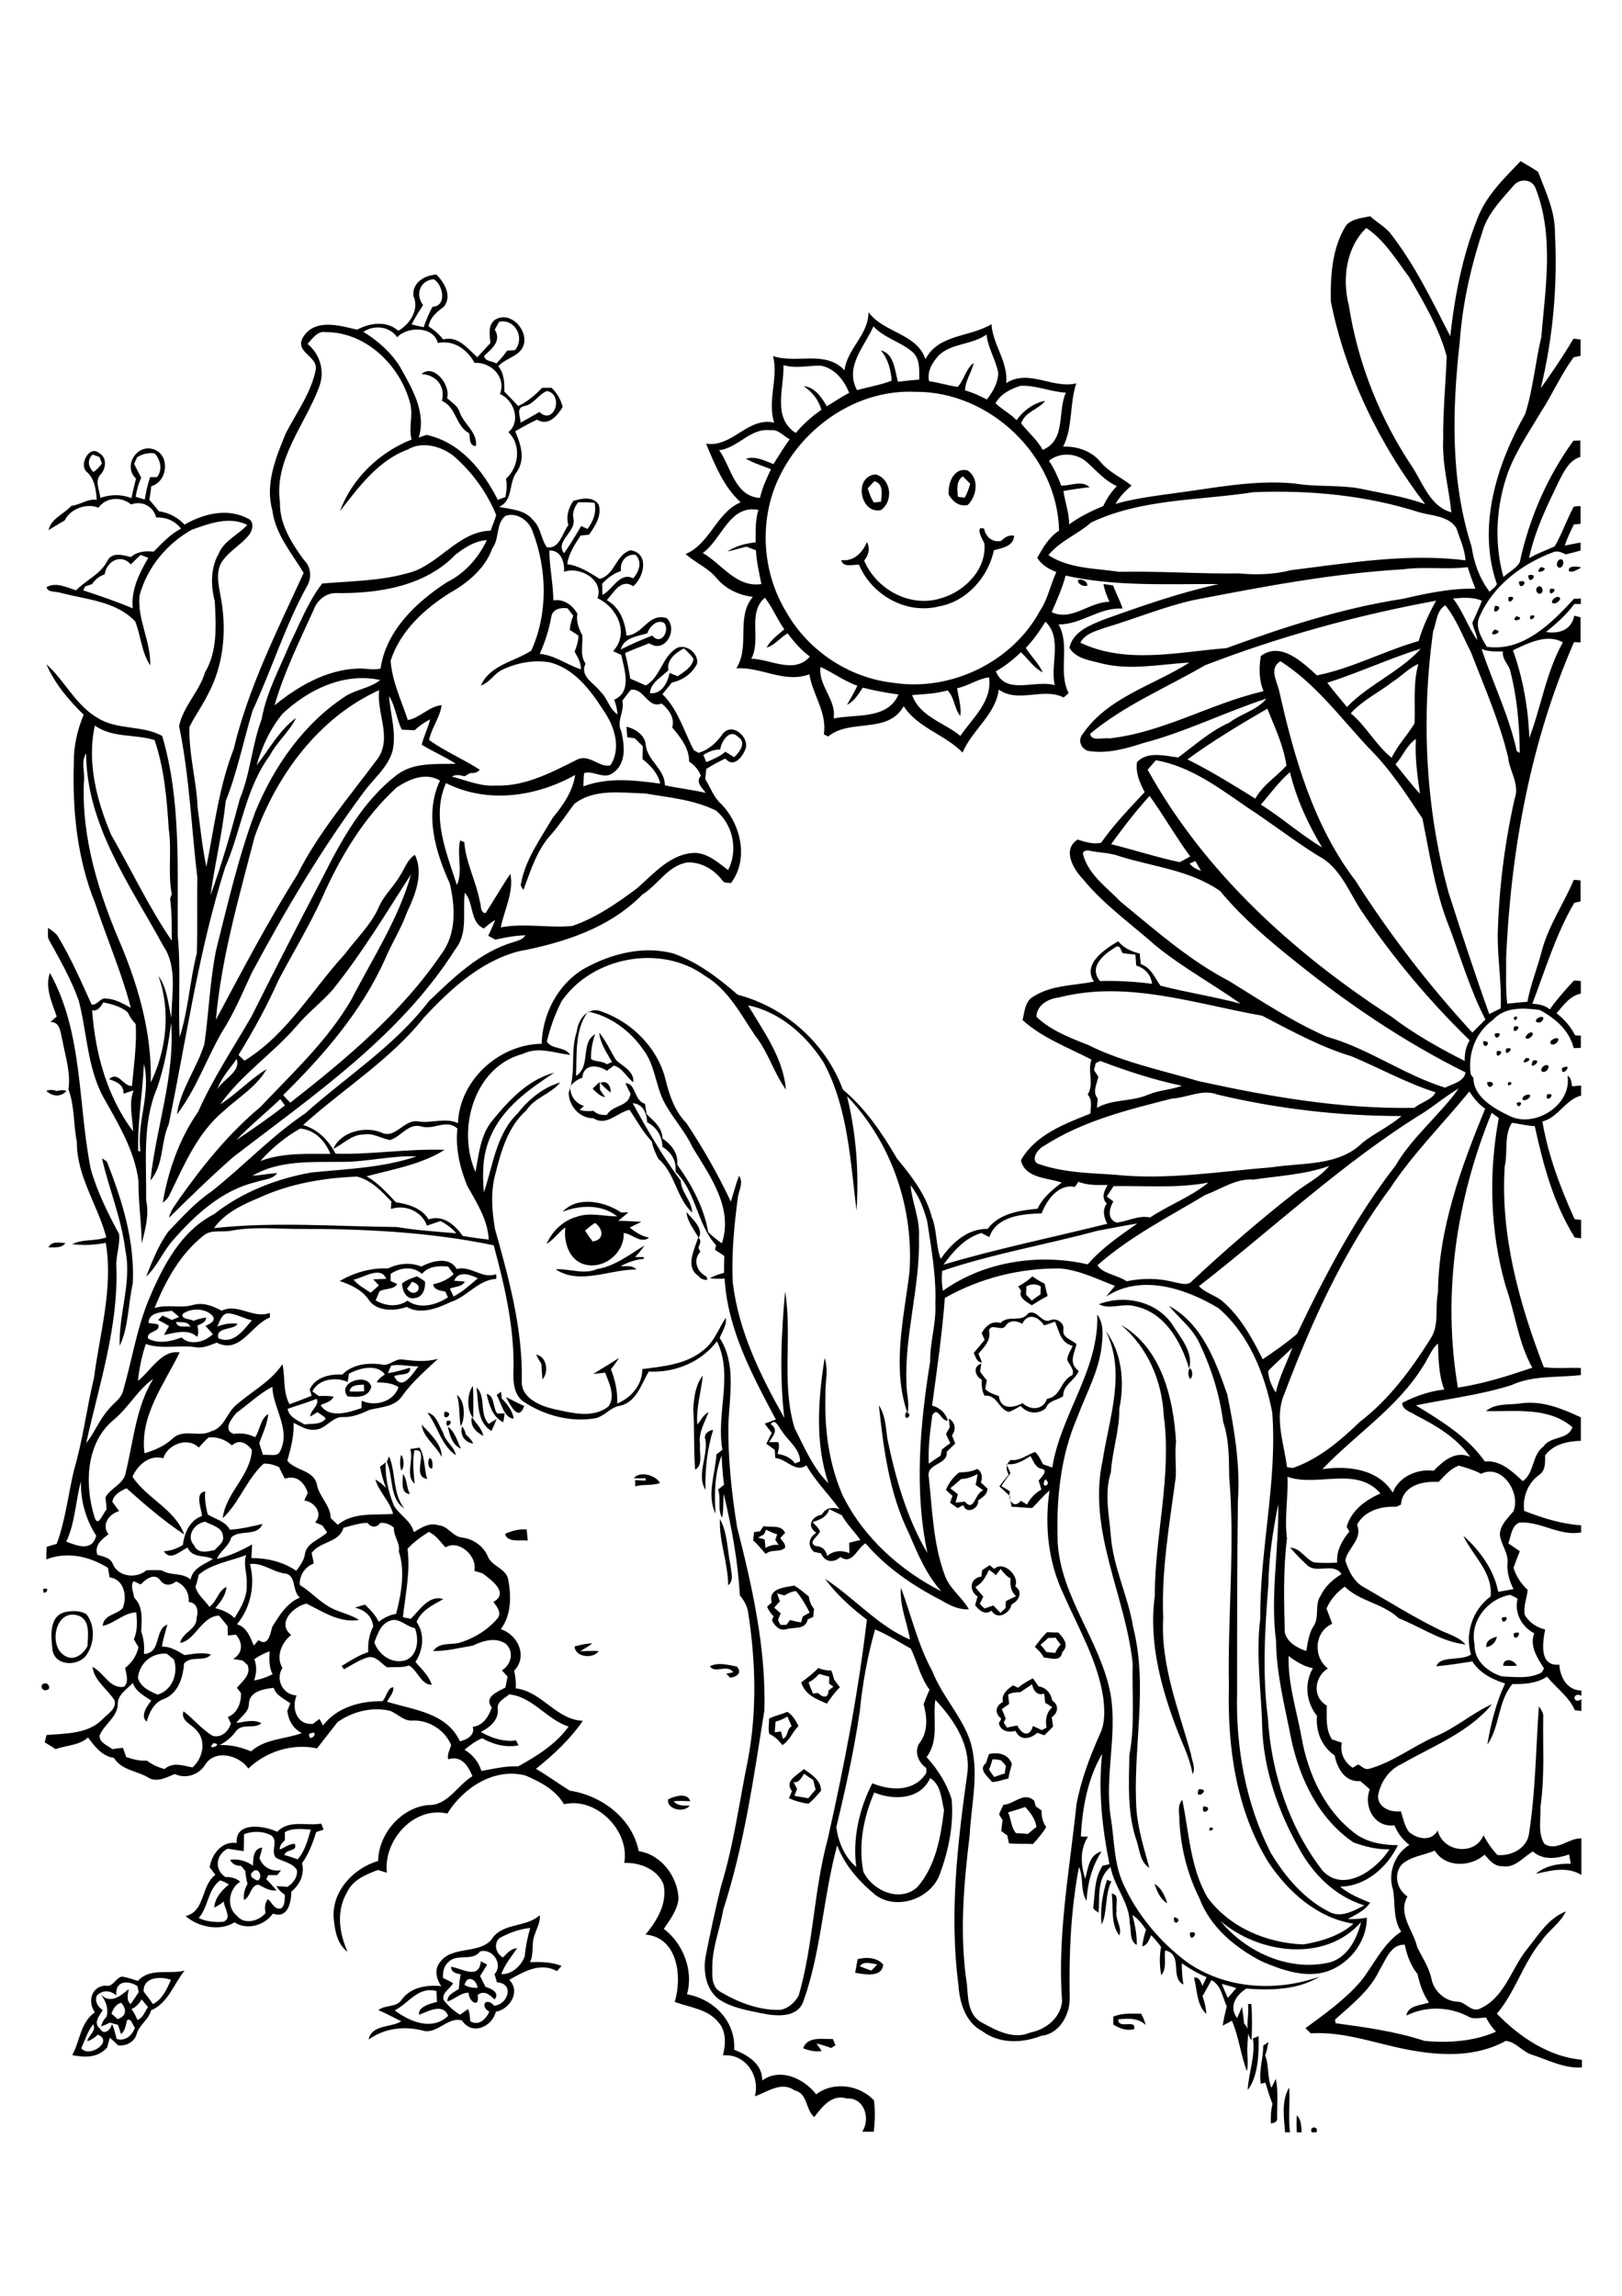 <?xml version="1.0" encoding="utf-8"?>
<!-- Generator: Adobe Illustrator 21.0.2, SVG Export Plug-In . SVG Version: 6.00 Build 0)  -->
<svg version="1.2" baseProfile="tiny" id="Layer_1" xmlns="http://www.w3.org/2000/svg" xmlns:xlink="http://www.w3.org/1999/xlink"
	 x="0px" y="0px" viewBox="0 0 595 842" overflow="scroll" xml:space="preserve">
<g>
	<path d="M481.2,782c-1.2-2.3,2.8-2.4,1.7,0H481.2 M475.7,775.8c1.7,1.6,1.6,4,1.8,6.2h-1.8C475.6,779.9,475.6,777.9,475.7,775.8
		 M471.4,782c-0.4-5.4-1.4-11.5,1.5-16.4c0.4,5.5-0.4,10.9,0.3,16.4H471.4 M463.4,750.2c0.5-0.3,1.4-0.9,1.9-1.3
		c-0.3,1.7-0.6,3.3-1.2,4.9c1.5,3.8,0.7,8.1,2.3,11.9c0.4-0.8,1.2-2.5,1.6-3.3c1,4.7,0.4,9.5,0.5,14.3c0.2,1.4-1.1,2-2.3,2
		c-0.1-2.4,0-4.8,0.6-7.1c-1-2.5-1.8-5.1-2.6-7.8c-0.4,0.1-1.3,0.3-1.7,0.4C461.7,759.5,463.4,754.9,463.4,750.2 M294.6,751.2
		c1.6-4.5,7.2-3.3,10.9-3.4c0.3,0.7,0.7,1.5,1,2.3c-0.4,0.2-1.2,0.7-1.6,1c-1.8-0.7-3.6-1.2-5.4-1.7c0.6,0.9,1.3,1.8,1.9,2.8
		C299,752.6,296.7,752,294.6,751.2 M459.6,747.6c0.5-0.2,1.6-0.6,2.1-0.9c0.1,6.5-0.1,14.7-4,19.8C458,760.1,460.6,754,459.6,747.6
		 M408.4,739.6c3.2-1.4,6.8-1.1,10.2-1.1c0.7,1.3,1.3,2.7,1.7,4.2c-2.7-2.7-6.5-2.5-10.1-2.1c0,3.9,6.8-0.4,5.8,3.6
		c-2.7,0.7-5.3-0.3-7.6-1.7C408.4,741.6,408.4,740.3,408.4,739.6 M457.8,735l1.2-0.1c0.4,4.4,0.3,8.9,0.1,13.4
		C456.3,744.8,458.4,739.3,457.8,735 M29.8,751.2c3,3.7,12-2.6,6.1-5c-1.1,1-2.4,2-3.9,2.4c0.5-2.2,3.4-3.7,2.2-6.2
		C32.1,745,31.2,748.2,29.8,751.2 M40.9,738.5c0.7,0.6,1.5,1.3,2.2,2c3.3-1,3.5-3.7,1.3-6C42.5,735.1,41.5,736.7,40.9,738.5
		 M52,733.3c-1,1.4-2.1,2.9-3.8,3.5c0.9,1.2,1.6,2.5,2.2,4c2.1-0.7,2.7-3.1,3.9-4.7C53.5,735.1,52.7,734.2,52,733.3 M42.7,731.8
		c-2.3-1.9-5-2.1-7.2,0.1c-0.8,2.2,0.4,4.1,2.2,5.3c-1.3,2-3.6,4.8-1,6.8c1.5,2.7,3.9,0.4,4.4-1.7c0.8,1.7,1.2,3.6,1.7,5.5
		c3.2,0.9,5.7-1.3,6.7-4.2c-1-0.9-1.2-3.6-2.9-2.7c-0.5,1.8-0.6,3.8-2.2,5.1c-0.4-1.1-0.7-2.2-1.1-3.4c-1-0.3-2-0.5-3-0.8
		c-1,0.5-2.1,1-3.2,1.4c0.3-1.4,1-2.6,2-3.6c0.8-3.1-0.3-5.8-2.2-8.2c3.6,3.7,7.2,0.7,10.3-1.9c-0.2,1.9-1,4,0.7,5.5
		c1-1.4,2-2.9,3-4.4c-0.1-0.5-0.4-1.6-0.5-2.2C47.1,726.2,42.1,726.3,42.7,731.8 M52.7,730.4c1.2,1.5,2.3,3,3.4,4.6
		c3.5-1.8,5.1-5.5,6.6-8.9C59,724.7,52.4,725,52.7,730.4 M50.6,726.5c4.4-5,11.6-2.3,17.1-3.8c-4,5-6,11.9-12.3,14.6
		c-0.9,3.5-4.4,5.3-5.3,8.8c-0.9,2.9-4,4.4-6.8,4c-1-1-2-1.9-3-2.8c-0.3,1.2-0.7,2.4-1,3.6c-3.5,3.9-8.1,3.7-12.8,2.8
		c2.9-5.2,2.9-11.9,8.3-15.7c-2.7-3.8-1.4-9.3,3.7-9.8c3.1,0.8,3.8-2.9,6.3-3.3C46.8,725.2,48.7,725.9,50.6,726.5 M170.4,728
		c1.5,0.8,3.1,1.1,4.8,1C174.8,725.9,171.3,724.1,170.4,728 M176.4,719.3c0.7,0.4,1.5,0.8,2.3,1.2c-0.8,1.4-1.7,2.8-2.6,4.2
		c0.7,1.3,1.3,2.6,2,4c2.1,0.5,5.4,2.2,3.3,4.6c-1.6-1.7-4-3.6-6.2-1.6c0.9,5-3.3,2.5-3.3-0.9c-3,0-5.1,2.5-7.8,3.2
		c0-2.6,2.5-3.3,4.2-4.6c0.2-1.8,0.3-3.5,0.7-5.3c-1.5-0.3-3.6-0.7-3.5-2.8C169.5,721.9,175.7,726.2,176.4,719.3 M315.4,721.1
		c1.4,0.6,2.8,1.1,4.2,1.6c0.8-0.7,1.5-1.5,2.2-2.3C319.6,720.2,317,719,315.4,721.1 M314.6,718.5c3.1-0.8,7.1-0.7,9.4,2
		c-0.5,4.9-6.8,3.6-10.3,3C314,721.8,314.3,720.1,314.6,718.5 M436.5,708.8C440.8,707.6,436.3,713.5,436.5,708.8 M430.7,703.1
		C434.6,703.9,430,707.2,430.7,703.1 M144.8,737.3c5.6,4.2,13.7,7.6,19.6,2c-1.9-4.8-7.3-1.7-10.6-0.4c-0.8-2.7,4.1-4.2,6.5-4.7
		c-0.1-1.3-0.1-2.7-0.2-4C153.4,728.4,149.9,734.7,144.8,737.3 M164.6,719.5c-1.8,1.4-2.2,3.7-2.1,5.9c1.3,0.6,2.5,1.2,3.7,1.9
		c-1,2.1-4.1,3.3-3.5,6.1c1.6,2.2,3.7,4,6,5.5c1-0.7,2-1.4,3-2.1c0.6,1.4,0.7,3,0.8,4.5c3.1,1.8,5.7-0.7,7-3.5
		c-3.7-2.2-1.1-5.6,1.8-2.2c5.1-0.5,7.5-8.2,1-8.6c-0.3-1-0.6-2-0.9-3c3.4-3.6-0.8-9.7-5.3-8.3C173.2,719.5,167.7,716.3,164.6,719.5
		 M183.2,710.8c-2.3,2.2-1.2,5.7,1.3,7.1c1.5-1.5,2.9-3.3,5.2-3.4c-2.1,3.1-4.5,5.9-5.8,9.5c3.8,0.2,7.4-3.1,8.6-6.6
		c0.3-3.5,1-6.9,2-10.3C190.6,707.4,186.7,708.9,183.2,710.8 M181,710.3c4.3-5.1,12.1-3.5,17-7.9c0.3,2.6-1.2,4.9-1.9,7.3
		c-1.3,3.2-0.1,6.8-1.7,9.9c3.9-0.1,7.9-0.1,11.6,1.4c-0.4,0.5-1.3,1.4-1.7,1.9c-6.1-3.4-12.2,0.2-17.5,3.2
		c4.3,4.3,0.2,10.8-4.9,11.7c-1.4,5.6-8.8,8.8-12.4,3.2c-5.4-1.6-9.2,5.5-14.8,3.6c-6.7-1.6-13.8-0.7-19.5,3.4
		c1.2-5.6,8.2-4.3,12-6.7c-2.8-1.4-5.6-2.9-8.4-4.1c2.6-2.1,6.6-0.8,8.6-3.9c3.4-4.6,9.2-5.4,14.5-4.9c-1.8-2.4-2.6-6-0.7-8.5
		C165.8,713,176.8,717.3,181,710.3 M407.8,694.5c3.1,0.2,1.3,4.3,1.8,6.3c-0.7,3.1,2.2,6,1,9C407.3,705.5,408.5,699.6,407.8,694.5
		 M423.5,690.9c2.6,1.5,3.8,4.4,4.7,7.1C425.6,696.6,424.4,693.5,423.5,690.9 M406.1,689.4c0.4,0.2,1.2,0.5,1.6,0.6
		c-2.5,4.9-1.4,11.6-3.6,15.8C403.5,700.3,404.4,694.7,406.1,689.4 M92.7,686.5c-1.7,1.5,0.4,2.7,1.8,3.2
		C96.8,688.5,94.6,684.3,92.7,686.5 M92.8,684.2c0.1-2.5,0-6.3,3.4-6.6c-0.3,1.3-0.6,2.5-1,3.8c1.1,3.4,4.5,5.1,7.9,4.5
		c-0.3,0.4-1,1.3-1.4,1.8c-1.1,0-2.2,0-3.3,0c-0.2,0.4-0.5,1.2-0.7,1.5c1.3,1.3,2.5,2.6,3.7,4.1c-2.5,0.3-4.5-1.1-6.6-2.1
		c-3,0.2-2.7,4.4-5.3,5.6c-0.3-2.1,0.3-4.1,1.3-5.9c-0.4-1.5-0.7-3.1-0.8-4.7c-0.5-0.6-1-1.3-1.6-1.9c-1.7,0-3.2-0.6-4-2.2
		C87.4,681.6,90.3,682.5,92.8,684.2 M443.9,670.2C446.9,670.3,442.5,672.8,443.9,670.2 M80.8,689.6c-4.6,3.2-4.3,9.7-7.9,13.8
		c2.7,1.4,6,1.6,9,1.4c3.4-1.2,0.3-5,0.2-7.4c-1.1,0.8-2.2,1.6-3.5,2.2c0.2-3.6,2.8-6.4,5.4-8.5C83,690.5,81.9,690,80.8,689.6
		 M89.5,672.7c0,2.1,0,4.1-0.1,6.2c-2-0.3-3.9-0.6-5.9-0.9c-4.3,2.2-5,7.7-0.8,10.4c2-0.1,3.9,0.4,5.4,1.7
		c-4.2,2.7-5.2,9.2-1.2,12.5c2.7,3.4,8.1,2,10.5-1c-0.3-1.8-0.4-3.6,0.9-5.1c1.5,1.3,2.6,4.3,5,3.3c1.3-1.3,1.1-3.2,1.2-4.9
		c-1.3-0.9-2.4-1.9-3.1-3.2c1.3,0.1,2.7,0.2,4,0.3c2.1-1.3,3.9-3.6,3.5-6.2c-1.7-2.8-5.3-3-7.8-4.6c-1.8-2.4,1-6-1.5-8
		C96.6,671.5,92.8,671.4,89.5,672.7 M104.5,671.9c0,1,0,2,0,3c-1,0.9-1.9,1.9-1.9,3.4c1.8-0.7,3.5-2.1,5.5-2.1
		c1.3,2.9-3.1,1.8-3.8,4.1c1.7,0.5,3.3,1,4.9,1.6c2.7-3.1,3.7-7.1,4.8-10.9C110.8,670.8,107.5,670.3,104.5,671.9 M101.7,671.8
		c4.4-4.6,10.7-2,16.1-3c0.2,0.5,0.7,1.6,0.9,2.2c-0.9,0.3-1.8,0.6-2.7,0.9c-1.3,4-2.7,8-5.2,11.4c1,4.1-0.8,7.9-3.9,10.4
		c-0.1,4-1.3,10.1-6.8,8.1c-3.1,4.4-9.5,6.2-14.1,3.2c-5.4,3.5-13.6,1.6-17.9-2.3c7.3-1.8,5.5-11.1,10.9-15.1
		c-0.7-1-1.4-1.9-2.1-2.8c0.8-4.8,4.5-9.7,9.9-8.9C86.3,667.9,96.8,669.5,101.7,671.8 M441.4,662.5
		C445.9,662.5,440.4,666.9,441.4,662.5 M369.8,664.7c1.2,2.5,1,5.4,2.9,7.6c1.4,0.1,2.9,0.1,4.3,0.3c1.1-0.9,2.1-1.7,3.2-2.6
		c-0.4-2.9-2.2-5.2-4.1-7.3C374,663.4,371.9,664.1,369.8,664.7 M368.1,661.9c4-0.2,7.4-5,11.3-1.5c0.1,0.5,0.4,1.6,0.6,2.1
		c0.7,0.5,1.4,1,2.1,1.5c-0.1,2.2,0.4,4.3,1.7,6.1c-1.4,2.2-3.1,4.3-4.9,6.2c-2.9-0.2-5.9,0.1-8.8-0.3c-0.2-1-0.4-1.9-0.6-2.9
		c-0.7-0.5-1.5-1-2.2-1.6c0.1-1.3,0.3-2.7,0.5-4c-0.5-0.7-0.9-1.4-1.3-2.1C366.9,664.3,367.5,663.1,368.1,661.9 M245.1,659.9
		c2.3-1.2,7.2-2.6,8.1,0.7c-2-0.1-4.1-0.2-6.1,0c1.5,1.8,3.8,1.6,5.9,1.6C251,665,244.4,663.6,245.1,659.9 M439.7,656.2
		C444.8,655.9,437.9,660.9,439.7,656.2 M291.1,653.6c0.4,0.8,0.9,1.7,1.3,2.5c-0.3,0.8-0.7,1.7-1,2.5c1.7,0.3,3.4,0.6,5.1,0.9
		c0.9-1.1,1.8-2.1,2.7-3.2c-0.3-1.2-0.6-2.3-0.9-3.5c-1.1-0.7-2.3-1.5-3.3-2.3C293.9,652,293.2,653.9,291.1,653.6 M290.5,656.9
		c-2.9-3.9,2-5.8,4.4-8.1c2.8,2,6.2,4,6.3,7.9c-1.4,1.7-2.9,3.4-4.6,4.8c-2.5-0.3-4.9-1-7.2-2C289.8,658.6,290.2,657.7,290.5,656.9
		 M364.1,645.2c-0.4,1.3-0.8,2.6-1.3,3.8c0.6,0.9,1.2,1.8,1.9,2.7c1.3-0.5,2.6-0.9,3.9-1.3c0.1-1,0.2-1.9,0.4-2.8
		c-0.6-0.7-1.2-1.4-1.8-2C366,645.3,365.1,645.2,364.1,645.2 M362.8,643.3c3.4-0.8,7.2,0,8.4,3.7c-0.5,1.7-1,3.5-1.3,5.3
		c-2,0.3-4,1.3-6,1.2c-1.5-1.9-5.2-4.6-2.2-6.9C362,645.5,362.4,644.4,362.8,643.3 M284.5,631.4c-0.1,1.3-0.2,2.6-0.3,3.9
		c0.8-0.1,1.6-0.2,2.3-0.3c0.2,0.7,0.5,2,0.7,2.7c2-0.8,1.3-3.6,3.2-4.6c-0.5-1.2-1-2.4-1.6-3.6C287.5,630.4,286,631,284.5,631.4
		 M282.1,630.3c2.1-1.1,4.5-1.5,6.7-2.5c2,1.2,3.1,3.2,4.1,5.2c-2.2,2.2-3.2,5.3-5.9,7c-1.3-1.7-2.8-3.2-4.8-4.1
		C281.7,634.1,282.2,632.1,282.1,630.3 M16.3,617.4c1.5-0.5,2.6,2.2,0.8,2.4C15.3,620.4,14.4,617.7,16.3,617.4 M374.3,620.6
		c-1.6,0-3.1,0.1-4.5,0.9c0.1,1.1,0.3,2.3,0.4,3.4c-0.9,0.6-1.8,1.3-2.7,1.9c0.5,1.2,1,2.3,1.4,3.5c-0.2,0.4-0.5,1.1-0.7,1.5
		c0.3,0.4,0.9,1.3,1.2,1.8c1.3-0.3,2.5-0.6,3.8-0.8c1.5,3.3,4.6,4.5,5.7,0.2c1.1,0.5,2.2,1,3.3,1.5c0.4-0.2,1.3-0.7,1.7-0.9
		c-0.5-2.8-0.1-5.5,2.1-7.5c-0.9-0.6-1.7-1.1-2.6-1.6c-0.1-1.2-0.2-2.3-0.4-3.4c-2.5,1-4-1.2-4.4-3.4
		C377.2,618.6,375.8,619.6,374.3,620.6 M373.4,619c1.7-1.4,3.6-2.5,5.5-3.5c0.7,1,1.4,2,2.1,3c2.7,0.3,4.6,2.6,5,5.2
		c2.6,1.6,2.1,4.6-0.2,6.1c0.2,1.1,0.3,2.2,0.5,3.4c-1.1,1.1-2.1,2.2-3.2,3.2c-0.9-0.3-1.7-0.6-2.6-0.9c-2.7,2.4-6.2,3-8-0.7
		c-2.6,0.7-5.4,0.1-6.1-2.8c0.2-0.4,0.7-1.2,0.9-1.7c-2.5-1.9-2.2-4.7,0.6-6.1c-0.6-2.9,1.6-4.6,3.7-6.1
		C372.2,618.3,373,618.8,373.4,619 M300.5,613.9c-1.1,1.2-2.4,2.4-3.9,3.1c0.5,1.3,1,2.7,1.6,4.1c0.6-0.1,1.3-0.1,1.9-0.2
		c1.6,1.7,3.8,2.1,3.8-0.9c0.5-0.4,1.4-1.1,1.8-1.4c-0.4-0.3-1.2-0.9-1.6-1.2c0-0.8,0.1-1.7,0.1-2.5
		C303,614.6,301.8,614.3,300.5,613.9 M293.9,617c2.2-1.6,4.4-3.3,6.3-5.3c1.5,0.7,3.1,1,4.7,0.9c0.5,1.1,0.8,2.3,1.1,3.4
		c0.7,0.9,1.4,1.9,2.1,2.8c-1.9,1.8-3.3,3.9-4.8,6C299.2,623,295.4,621.6,293.9,617 M260.4,611.1c3.2-1.6,6.6-0.5,9.9,0.1
		c2.1,2.4-0.1,3.8-2.5,4.1c-0.3-0.4-1-1.1-1.4-1.5c0.7-0.1,2-0.4,2.6-0.5C266.7,610.1,262.3,614,260.4,611.1 M551.4,610.9
		c0.1-3.2,4.1-2.2,5,0C554.7,611,553.1,611,551.4,610.9 M210.8,603.8c2.1-0.5,4.3-1.1,6.5-1.1c-1.4,1.1-3,2-4.5,2.9
		c2.2-0.1,4.5-0.2,6.8-0.1C217.6,608.6,210.8,607.7,210.8,603.8 M545.3,604.1c-0.5-2.4,2-3.3,3.8-3.9
		C548.8,602.2,547.3,603.7,545.3,604.1 M555.3,599C559.8,597.4,555,603.4,555.3,599 M384.5,600.7c-0.9,0.9-1.8,1.7-2.8,2.5
		c0.8,0.9,1.5,1.8,2.2,2.7c1.1,0.1,2.1,0.2,3.2,0.3c0.5-1.1,1-2.2,2-3c-0.7-0.9-1.3-1.8-1.9-2.6
		C386.2,600.7,385.3,600.7,384.5,600.7 M384.1,598.6c1.4,0.1,2.7,0.1,4.1,0.1c2,2.1,4.1,4.6,1.5,7.2c-0.7,3.8-4.2,2.1-6.8,2
		c-0.8-1.6-2-2.8-3.3-3.9C381,602.1,382.4,600.2,384.1,598.6 M550.9,593.3C555,591.8,550.9,597.2,550.9,593.3 M23.7,607.2
		c3.4,2.2,6.8-0.5,8.4-3.5c0.1-3.8,1.2-9.6-3.4-11.2C20.3,589.8,17.6,603.6,23.7,607.2 M24.5,591.1c2.4-0.4,5.1-0.4,7.2,0.9
		c3.4,4.3,3,11.1-0.3,15.4c-3.2,3.7-10.9,3.6-12.1-2C18.7,600.4,17.7,592.2,24.5,591.1 M15.9,582.7
		C19.4,581.9,15.3,586.3,15.9,582.7 M287.8,585.1c-0.9-0.2-1.8-0.5-2.7-0.7c0.3,1,0.6,1.9,1,2.9c-0.7,0.7-1.4,1.5-2.1,2.3
		c0.8,0.7,1.6,1.4,2.4,2.1c-0.4,0.8-0.7,1.6-1,2.4c0.2,0.5,0.7,1.4,0.9,1.8c0.6,0,1.7,0,2.2,0c0.3-0.4,1-1.4,1.3-1.8
		c1.3,0.4,2.7,0.7,4.1,0.9c0.1-0.6,0.4-1.7,0.6-2.2c0.8-0.4,1.7-0.9,2.5-1.4c-1.4-2.8-3-5.5-5-7.9
		C290.4,583.7,289.1,584.3,287.8,585.1 M283.1,587.7c-1.4-5.3,4.8-5.5,8.3-6.2c1.9,1.2,3.6,2.6,5.3,4c0.2,1.7,0.8,3.2,1.9,4.5
		c-0.1,1-0.2,2-0.3,3c-0.5,0.2-1.5,0.7-2,0.9c-0.9,4-5,2.7-7.9,3.6c-2.3,0.8-4.4-1.3-5.2-3.3c0.1-0.4,0.4-1.1,0.6-1.4
		c-1-1-1.9-2.2-2.4-3.6C281.9,588.8,282.7,588.1,283.1,587.7 M362.8,575.7c-1.2,2.5-2.4,5-5,6.3c0.8,1.3,1.9,2.3,2.9,3.5
		c-0.4,0.9-0.8,1.8-1.3,2.7c0.6,0.5,1.1,1.1,1.7,1.7c1.1-0.4,2.2-0.7,3.3-1.1c0.9,0.9,1.7,1.8,2.6,2.7c0.6-0.6,1.3-1.2,1.9-1.8
		c0-0.6,0-1.9,0.1-2.5c1.2-0.6,2.4-1.2,3.7-1.8c-1.9-1.7-2.2-4.1-2-6.5c-1.5-0.8-2.6-2.1-3.6-3.5c-0.6,0.8-1.2,1.5-1.8,2.3
		C364.5,576.9,363.6,576.3,362.8,575.7 M363,574c0.6,0.5,1.1,0.9,1.7,1.4c3.4-3.3,9.5,2.7,7.7,6.4c3,1.9,1.4,5.3-1.3,6.6
		c-0.7,3.4-5.3,5.9-7.4,2.3c-2.4,1.8-4.5-0.1-6-2c0.3-1.1,0.6-2.1,0.9-3.2c-3.3-2.2-2.8-6.8,1.4-7.3c0.1-0.6,0.2-1.8,0.3-2.4
		C361.3,575.2,362.2,574.6,363,574 M185.3,562.5c2.5-1.1,5.2-1.8,7.9-1.6c0.1,1.4,0.3,2.7,0.4,4.1C191,564.6,186,565.9,185.3,562.5
		 M281,561c-0.2,0.4-0.5,1.3-0.7,1.7c-0.7,0.4-1.5,0.8-2.2,1.2c0.6,0.2,1.8,0.5,2.4,0.7c0.1,1,0.2,2.1,0.3,3.1
		c1.5-0.9,3.1-1.3,4.8-1.1c-0.3-0.5-0.9-1.4-1.2-1.9c0.2-0.7,0.5-1.3,0.7-2C283.7,562.3,282.4,561.7,281,561 M280.1,559.7
		c2.7,0.6,6.5-0.7,7.9,2.5c-0.6,0.6-1.2,1.2-1.8,1.9c0.8,1.1,2,2,1.8,3.5c-1.9,1.9-5.1,0.4-7.1,2.3c-1.5-1.6-2.9-3.5-4.6-4.9
		c0.1-1,0.2-2.1,0.3-3.1c0.6-0.1,1.7-0.2,2.2-0.3C279.1,561.1,279.7,560.2,280.1,559.7 M264.1,557.1c2.8,5,2.7,11.5,3.9,17.2
		c0.2,2.4,1.3,5.4-0.9,7.1C267.1,573.2,263.7,565.2,264.1,557.1 M232.5,542.1c2.3-2.8,8.2-1,9.6,1.8c-2.8,1-6.1,0.4-9.1,1.2
		c0-0.6,0-1.7,0-2.3c1.3,0.1,2.5,0.2,3.8,0.2v-0.9C235.4,542.2,233.9,542.2,232.5,542.1 M147.8,540.6c1.7,2,1.2,5,2.6,7.3
		C146.8,547.9,147.8,542.9,147.8,540.6 M352.6,542.4c-1.3,1.2-2.7,2.3-4,3.4c0.9,0.7,1.9,1.5,2.8,2.2c-0.3,1-0.6,2.1-0.9,3.1
		c1.1-0.1,2.3-0.3,3.4-0.4c3.6,4.1,3.6-3.2,6.8-4.1c-0.9-0.7-1.8-1.3-2.8-2c0.3-1.3,0.5-2.7,0.7-4
		C356.7,541.6,354.7,542.4,352.6,542.4 M351.9,540c2.3-0.1,4.5-0.2,6.6-1.3c1.8,1.2,2,3.1,1.3,5c0.8,0.7,1.6,1.4,2.4,2.2
		c0.1,2.2-1.8,3.2-3.4,4.4c0.4,3.1-4.5,5.2-5.4,1.7c-0.7,0.3-1.4,0.7-2.1,1.1c-1-0.7-1.9-1.3-2.8-2c0.3-0.8,0.6-1.7,0.9-2.5
		c-0.8-0.7-1.6-1.4-2.4-2.2C348,543.9,349.7,541.6,351.9,540 M157.6,534.7c1.2,0.4,1.2,2.8,0.9,3.9
		C156.9,538.7,156.8,535.7,157.6,534.7 M142.7,534.1c2.6,5.8,1.2,13.5,5.6,19.1c-5.6-3.6-3.9-11.6-6.4-17
		C142.1,535.6,142.5,534.6,142.7,534.1 M147.1,533.6c1.2,1,1.3,4.7,0.1,5.7C146.6,537.5,146.7,535.3,147.1,533.6 M150.5,531.4
		c1.1-0.1,2.3-0.3,3.4-0.5c2.1,3.5,1.6,7.7,2.8,11.5c-6.2-0.9,1.2-11.3-4.7-10.5c-0.7,4-0.3,8.1,0.1,12.2
		C148.6,541.2,151.8,535.5,150.5,531.4 M258.8,528.1c-0.9-2,1-3.5,2.8-3.7c-2.2,7.1-3,14.6-2.8,22
		C255.4,541,259.7,534.2,258.8,528.1 M169.5,523.1c0.7,0.9,1.2,1.9,1.4,3c1.1,1,2.1,2,2.7,3.3C170.5,529.1,168.6,526.2,169.5,523.1
		 M164.3,523.2c2.6,1.9,3.4,5.3,4.8,8.1C166,530,164.9,526.3,164.3,523.2 M154.7,522.5c3,3.2,7.6,7.4,7.3,11.8
		C160,530.2,155.1,527,154.7,522.5 M163.9,521.1C167.6,520.3,163,525.5,163.9,521.1 M173.1,519.7c1.4,2.2,3.7,4.2,4.2,6.9
		C174.6,525.3,172.3,522.8,173.1,519.7 M156.8,518.1c3.3,0.6,4.2,4.8,5.8,7.4c0.7,3.2,4.1,5,4.6,8.2
		C161.8,530,160.6,523.1,156.8,518.1 M332.3,517.9C335.8,518.7,331,522.2,332.3,517.9 M163.1,517.7
		C167.4,518,161.9,522.3,163.1,517.7 M185.6,512.4c2.3,1,4.4,2.3,6.7,3.2C190.2,521.7,187.2,515.2,185.6,512.4 M167.6,511.6
		c3.1,2.1,3.1,8.7,1.4,11.5C168.3,519.3,168.8,515.3,167.6,511.6 M178.5,511.2c3,0.6,2.2,5,3.9,7.2c0.7,0,2,0,2.7,0
		c-0.1,0.8-0.3,2.4-0.5,3.2C180.7,519.7,179.4,515.2,178.5,511.2 M182.2,511.6c0.4-0.3,1.2-0.9,1.6-1.2c0.1,0.6,0.2,1.8,0.2,2.4
		c2,2,4.2,4.9,4.4,7.5C184.9,520,183.8,514.5,182.2,511.6 M174.8,508.9c3.6,3.1,0.9,9.7,4.5,13.3c0.9-0.6,1.9-1.2,2.9-1.8
		c-0.6,1.5-1.2,2.9-1.9,4.4C174.8,521.6,175.6,514.3,174.8,508.9 M173.6,520c-2.4-2.5-2.4-8.9-0.1-11.7
		C173.7,512.2,173.6,516.1,173.6,520 M128.2,510.3c1.8,0.1,3.6,0.1,5.4-0.1c0-0.6-0.1-1.8-0.1-2.4
		C131.4,508,128.7,507.7,128.2,510.3 M127.5,512.1c-4.1-5.1,7.4-8.9,8.7-3.5C135.2,512.6,130.9,512.5,127.5,512.1 M254.3,516.6
		c0.3-4.1,0.8-8.7,3.5-12.1c-0.6,6-2.5,11.8-2,17.9c1.4-1.5,2.2-3.6,4.1-4.5c-1.4,3.9-3.8,7.5-3.1,11.9c-0.4,2.9,1.3,7.5-1.8,9.2
		C254.4,531.5,254.8,524,254.3,516.6 M436.4,501.8c1.2,0.3,1.3,3.6,0.1,3.9C435.8,504.5,435.7,502.9,436.4,501.8 M196.7,496.8
		c3.9,0.7,4.7,6.4,2.3,9.1c-0.2-1.9-0.3-3.8-0.4-5.7C197.9,499.1,197.2,498,196.7,496.8 M405.6,488.1c6,8,7,18.9,5,28.5
		c0.1,7.9-2.6,15.5-3.1,23.4c-2.5,7.7-0.6,15.6,0,23.4c0.9,11.6,6.4,22.1,8.2,33.5c5.6,22-0.3,44.7,1.2,66.9
		c0.6,7.3,2.8,14.2,4.7,21.2c-3.6-2.2-3.5-7-4.9-10.6c-3.2-10-2.6-20.5-2.4-30.8c2.1-11,0.9-22.3,1.2-33.5
		c-2.6-25-16.7-48.9-11-74.6C406.9,519.9,413.2,503.2,405.6,488.1 M411.2,485.9c14.9,8.4,19.3,27.1,20.2,42.9
		c-0.5,4.3,0.1,8.7-0.1,13c-2.3,17.1-5.3,34.1-4.6,51.5c-1,17.4,5.7,33.7,10.2,50.1c0.3,2.4,1.8,4.9,0.6,7.3
		c-0.9-5.3-3.2-10.1-5.2-15c-6.2-15.9-11-33.1-8.7-50.3c0-22.2,6.3-44.1,3.3-66.2C426.3,506.5,421,494.1,411.2,485.9 M377.2,481.6
		c3.3-1.5,4.9,3.9,8,2.6c2.2-1,5.2,0.8,4.9,3.3c-0.6,3.2,3,3.7,4.8,5.5c-0.9,3.7-3,6.9,0.8,9.8c-1.4,3.5-5.8,5.1-5.7,9.2
		c-2.1,1.6-5.5,1.6-6.4,4.5c-2.9,2.4-6.8,1.9-9.2-0.9c-1.4,0.8-2.8,1.7-4.3,2.2c-3.8-0.8-4.3-6.5-8.9-5.9c-1.1-1.8-1.1-3.9-1.1-5.9
		c-2.4-1.3-3.4-4.9-0.1-5.9c-0.2,1-0.3,1.9-0.5,2.9c0.8,1.1,1.6,2.2,2.5,3.2c-0.2,1.1-0.4,2.1-0.6,3.2c1.4,1.4,3.2,2,5,2.6
		c0.7,5.1,5.3,4.4,8.7,2.6c3,2.7,7.5,2.6,9-1.6c5.1-0.7,4.9-6.8,9.3-8.7c0.8-2.2-1.2-3.7-1.9-5.6c0.1-1.9,1.3-3.4,2-5.1
		c-4.6-1.2-4.9-5.4-6.5-8.9c-1.3,0.5-2.7,1-4,1.4c-2.1-3.3-6-4.8-8-0.6c-2.1-1.2-4.6-1.5-6.1,0.7c-1.4,2.4-5.6-1.3-6.1,1.9
		c0.8,3.5-1.8,5.9-3.9,8.4c0.5,1,0.9,2.1,1.3,3.2c-1.9-0.1-2.3-2.1-3-3.5c1.3-1.6,2.7-3.2,4-4.8c-0.4-0.8-0.7-1.7-1.1-2.5
		c1.4-2.5,3.7-4.7,6.9-3.7C370.1,482,374.7,485.3,377.2,481.6 M403.1,478.3c9.3-3.6,21.1-1.1,26.9,7.4c3,4.8,7.9,10.2,6.2,16.2
		c-2.9-9.7-8.8-20.5-19.7-22.8C412.1,477.7,407,480.5,403.1,478.3 M376.5,471.8c0,1-0.1,2-0.1,3c0.7,0.7,1.4,1.5,2.1,2.2
		c1-0.8,2.1-1.6,3.2-2.3c0-1,0-2,0.1-2.9C380.1,470.8,378.2,470.8,376.5,471.8 M373.5,471.8c1.9-1.1,3.7-2.2,5.2-3.7
		c1.4,1,2.9,1.9,4.5,2.7c0.3,1.5,0.7,3,1.1,4.5c-2,1-3.9,2.2-5.8,3.4c-1.7-1.1-5-2.7-3.9-5.2C374.3,472.9,373.9,472.4,373.5,471.8
		 M149.3,472.6c2.8,4.1,7.1-1.2,1.8-2.5C150.6,471,149.9,471.8,149.3,472.6 M147.5,470.7c1.6-1.3,3.6-2,5.5-2.6c1,0.6,2,1.2,2.9,1.9
		c0.2,2.7-0.8,5.8-3.9,6.1C149,476.7,147.5,473.2,147.5,470.7 M166.6,469.7c1,0.1,2.9,0.2,3.9,0.3c-1,2-3.6,1.8-5.5,2.6
		c0.5,1,0.9,1.9,1.4,2.9c3.3-1.8,6.1-4.3,8.9-6.7C172.4,467.4,168.2,465.9,166.6,469.7 M129.7,469.3c1.7,2.1,4.1,3.3,6.3,4.8
		c1-0.9,2-1.8,3-2.7c-0.7-0.7-1.4-1.5-2.1-2.2c1.6-0.1,3.2-0.1,4.8-0.2C139.7,464.1,133.4,468.6,129.7,469.3 M143.3,467.2
		c0,0.6,0,1.9,0,2.6c0.6,0.3,1.8,0.8,2.4,1.1c-1.3,2.2-4.5,1.5-6.5,2.7c-0.5,1.1-0.9,2.2-1.4,3.3c3.5,2.1,8.2,2.6,11.7,0.1
		c4.3,3.3,10.6,1.6,14.8-1.2c-0.3-0.7-0.6-1.4-0.9-2.1c-1.7-0.4-4.2-0.5-4.5-2.7c2.8-0.6,5.4-1.7,7.5-3.7c-0.7-0.9-1.3-1.9-2-2.8
		c-3.5-0.3-7.2-0.2-9.6,2.7C151.4,464.2,146.8,464.8,143.3,467.2 M154.6,464.5c3.8-2.1,10.4-3.8,12.9,0.9c5.2-1.4,9.3,3.8,14.5,1.9
		c0,0.4,0.1,1.3,0.1,1.7c-6.8,0.4-10.8,6.7-17,8.6c-4.8,2.3-11,4.6-15.9,1.7c-4.7,1.7-11.4,1.7-14.2-3c-2.5-3.4-6.5-5.2-10.4-6.5
		c5.4-3.1,11.5-4.9,17.7-4.6C146.3,463.3,150.5,462.9,154.6,464.5 M219.1,465.4c6.6-1.1,11.8-5.3,17.3-8.6c-1,1.5-2.2,2.9-3.4,4.2
		c0.8,0,2.4,0,3.2,0l-0.1,0.7c-3,0.2-5.8,1.3-8.4,2.6c1.9,0.3,4.3-0.5,5.7,1.3c-9.8-0.1-20.7,5.8-29.6-0.1
		C209,465.2,214.1,467.6,219.1,465.4 M17.8,457.5c1.1-2.5,4.1-1.7,6.2-1.6C22.5,457.9,20,457.4,17.8,457.5 M256.3,468
		c-5.1-3.2-1.6-9.7-0.2-14.1c1.5,1,0.5,2.5,0.1,3.7c0.2,0.4,0.5,1.1,0.7,1.5c-2.8,3-1.3,7.2,2.1,9
		C260.8,470.3,256.9,469.3,256.3,468 M251.8,444.5c2.1,2.5,6.5,6.1,4.5,9.5C254.6,450.9,252.2,448.2,251.8,444.5 M214.6,451.3
		c0.9,1.4,1.8,2.7,2.8,4c4.4-0.6,3.9-4.6,0.9-6.8C217,449.3,215.8,450.3,214.6,451.3 M206.4,444.4c5.4-5.9,15.5-3.8,21.5,0.3
		c0.7,0,2-0.1,2.6-0.1c-1.2,1.1-2.4,2.1-3.7,3.1c2.8,0.1,5.7,0.2,8.5,0.4c-1.4,0.7-2.9,1.4-4.3,2.1c2.1,1.7,4.4,3.2,7.1,3.7
		c-3.1,2.4-6.1-1.4-9.3-1.7c0.3,7.5-7.6,13.7-14.8,11.4c-5.4-1.8-7.3-8.3-6.6-13.5c-2.5,1.8-4.2,4.5-6.9,6.1c2-4.6,6-8.5,10.9-9.9
		c4.9-1.8,10-0.2,15-0.2C220.8,441.6,212.8,441.9,206.4,444.4 M37.4,424.8c0.5,0.3,1.4,0.9,1.8,1.2c5.6,14.2,10.3,29.2,9.5,44.7
		c-1.7,7.6-1.5,15.9-4.8,22.9c-0.4-11.7,4.5-23.3,2.1-35C44.6,447,40,436.1,37.4,424.8 M556.3,404.6
		C559.5,402.8,557.2,407.8,556.3,404.6 M567.5,401.4C571.7,400.4,566.6,405.4,567.5,401.4 M560.8,401.4c1.9,0.5-2,3.3-2.4,1.5
		C558.8,402,559.6,401.5,560.8,401.4 M17,400.1c1.3-0.6,2.6-0.4,3.8,0c1.2-0.2,2.4-0.5,3.6,0C22.3,402.4,19.3,402.2,17,400.1
		 M217.4,399.3c0.8-0.9,1.7-1.7,2.6-2.5c0,0.7,0.1,2.2,0.1,2.9c0.6,0.9,1.3,1.8,1.9,2.7C220.1,402.1,218.8,400.6,217.4,399.3
		 M553.4,396.8C556.4,397,552,399.5,553.4,396.8 M545.5,396.9C550.1,396,545.9,401.2,545.5,396.9 M220.2,397.2
		c2.4-1.3,4,1.2,3.8,3.5C222.6,399.6,221.3,398.4,220.2,397.2 M573,391.7C577.8,389.4,572.5,395.9,573,391.7 M566.8,390.7
		c2.4-0.7,0.9,2.7-0.7,2.4C564.5,392.8,565.9,390.9,566.8,390.7 M562.4,388.9C566.8,388.3,560,393.6,562.4,388.9 M559.8,388
		C563.9,388.2,556.5,391.5,559.8,388 M549.1,385.5C553.1,384.7,548.2,389.6,549.1,385.5 M552.5,384.6
		C556.8,383.4,551.4,388.6,552.5,384.6 M544,381.9C548,381.4,544.2,386,544,381.9 M568.7,382c0.7-0.8,1.8-1.6,2.9-1.1
		C572.1,382.5,568.6,384.3,568.7,382 M548.3,379.1C552.4,377.8,548.4,382.9,548.3,379.1 M561.7,378.6c2,0.5-1.7,3.6-2.1,1.8
		C560,379.4,560.7,378.8,561.7,378.6 M555.4,376.5C559.5,375.5,554.4,380.6,555.4,376.5 M565,373c2.4-0.5,0.5,2.7-1.1,1.9
		C562.5,374.4,564.3,373.1,565,373 M555.3,373.1C558,371.7,555.5,376,555.3,373.1 M548.2,230.9C552.9,231.6,544.9,234.5,548.2,230.9
		 M561.4,225.8C565.1,224.9,560.5,229.2,561.4,225.8 M556.2,226C560.5,226.8,553.5,228.9,556.2,226 M548.4,222.2
		C552.6,222.1,546.7,227,548.4,222.2 M571.2,218.9c2.8,0-0.4,3.2-1.8,2.2C569,220.1,570.3,219.2,571.2,218.9 M553.4,219
		C557.6,218.1,552.6,223,553.4,219 M568.6,216C572.7,215.2,567.7,220,568.6,216 M564,215.3c1.3-1.1,2.6,1.3,1.4,2.2
		C564.1,218.5,562.8,216.2,564,215.3 M557.2,213.3C561.7,212.1,557.3,217.6,557.2,213.3 M395.5,212.7c1.3-0.6,3.7,0.7,3.3,2.1
		C397.6,215.3,395,214.1,395.5,212.7 M560.6,211C565.1,209.8,560.7,215.4,560.6,211 M575.5,209.4c-0.4-2.1,3-1.6,4.3-1.4v0.3
		C578.4,208.9,576.9,210.2,575.5,209.4 M565.2,208C569.8,208.5,561.7,211.6,565.2,208 M572.1,205.2c2.1-0.7,1.6,3.3-0.2,3
		C570.6,207.7,571.1,205.7,572.1,205.2 M361.1,199.3c-0.8-1.5-3.6-6.7-0.1-5.4c0.6,3,3,5.1,6.2,4.5c1.3-1.2,2.8-2.4,4.8-1.9
		c-0.2,3.9-4.5,4.5-7.4,5.3c-2.1,9.9-10,18.8-20.2,20.6c-11.9,3-24.6-4.1-29.3-15.3c-2.2-0.1-5.9,1.2-6.5-1.7
		c4.6,0.6,7.8-2.7,9.4-6.6c1.3,2.3,0.6,4.9-1,6.8c4.5,10.6,16.9,17.4,28.2,13.8C353.8,217,362,208.8,361.1,199.3 M320.8,176.5
		c-0.9,0.8-1.7,1.7-2.5,2.6c0.6,1.8,1.2,3.7,2.3,5.2c0.6-0.1,1.9-0.2,2.6-0.3C323.4,181.3,324.2,177.4,320.8,176.5 M323.1,187.1
		c-7.7,1.5-10.1-12.6-1.8-13.1C327,175.7,327.8,183.9,323.1,187.1 M351.4,182.2c0.6,0.1,1.9,0.3,2.5,0.3c0.9-1.6,1.5-3.3,2-5.1
		c-0.9-0.9-1.8-1.8-2.7-2.7C350.7,176.4,351.1,179.6,351.4,182.2 M348,181.4c-0.3-4.1,1.7-10,6.9-8.9c4.4,2.8,3.5,9.5,0.1,12.7
		C351.7,185.9,349.5,183.9,348,181.4 M154.6,137.2c4.4-4,10.8,3.9,9.4,8.8c1.7,1.6,3.9,2.8,4.6,5.1c1.5,4.5,6.6,7.3,6,12.5
		c-2.6-0.1-2.1-2.9-2.5-4.7c-5.1-2.8-4.6-9.5-10-11.9C163.5,141.7,160,137.4,154.6,137.2 M448.2,727.6c0.7,1.7,1.4,3.4,2.2,5.1
		c1.1-1.2,2.1-2.4,3.1-3.6C451.7,728.5,449.9,728.1,448.2,727.6 M506.1,722.4c-3.5,7.6-10.3,12.8-16.4,18.3c0.1,0.3,0.2,0.9,0.2,1.3
		c11,1.5,22.1,3,32.7,6.5c8.7,0.8,18.1,0.2,26.2-3.4c-1.5-1.5-2.7-3.3-3.7-5.2c-1.9,0.1-3.9,0.6-5.8,0c-7.2-4-15.9-4.4-23.4-0.7
		c0.6-3.8,5.4-3.7,8.3-4.8c-2.2-3.1-3.4-6.7-4.2-10.4c-2.5-3.1-3.9-6.9-4.7-10.8C510.1,713,508.4,718.8,506.1,722.4 M447.7,704.5
		c9.1,11.2,24.6,18.4,39.1,15.4c7.2-1.3,10.9-8.6,12.5-15C486.1,719.9,461.8,716.6,447.7,704.5 M341.2,652.1
		c-3.6,8-13.4,8.2-20.5,5.3c-3.9,9-5.9,19.2-4,29c3.3,7,13.4,11.5,19.8,5.7c6.8-7.8,8.6-18.4,9.8-28.3
		C345.3,659.7,345.2,654.5,341.2,652.1 M78.3,639.3C75.2,642.5,82.5,639.6,78.3,639.3 M113.4,635.9
		C113.2,640.1,118.1,633.9,113.4,635.9 M182.6,626.8c0.4,4.1-3,6.7-6.2,8.4c3.9,2.2,8.3,3.7,12.9,3.1c0.2,0.4,0.7,1.4,0.9,1.8
		c-4.6,0.9-9.3-0.3-13.3-2.6c-2.4,0.9-4.5,2.6-6.5,4.2c3,1.8,5.2,4.5,6.2,7.8c4.4-0.8,8.9-1.9,13.5-1.7c6.9-3.8,13.8-8.1,18.5-14.6
		c-8-2.5-13.1-10.9-21.8-11.8C185,623,182.1,624.1,182.6,626.8 M91.3,625c-0.1,3.1-3.1,4.6-4.6,6.9c3.1-0.4,6.3-1.5,9.2,0.1
		c-2.6,2.2-6.7,0-9.1,2.6c-1.6,2.3-3.7,4.1-6.2,5.4c4-0.2,7.8,0.8,11.5,2.3c5.2-4.7,12.5-4.4,18.6-6.7c-3.2-1.7-4.9-4.6-5.3-8.2
		c0.4-0.9,0.7-1.8,1.1-2.7c-2.2-1.7-5.2-2.8-6.1-5.7C96.6,619.4,91.3,620.4,91.3,625 M50.6,615.4c1,3.4,4.3,4.8,7.2,6.1
		c5.4-1.6,7.7-7.8,6-12.9c-0.9-0.7-1.7-1.4-2.6-2.1C55.8,606,51.1,609.9,50.6,615.4 M93.3,608.5c1,2.6,0.8,5.3-0.1,7.8
		c2.4-0.4,4.7-1.2,6.8-2.3c-1.4-2.6-1.2-5.6-1.1-8.4C96.9,606.3,95,607.3,93.3,608.5 M321,597.6c-2.8,9.8-4.6,19.9-5.6,30
		c-2.1,14.3-5.2,28.4-8.6,42.4c0.6,5.4,3.1,11.2,7.3,14.7c-1.4-10.4,1.1-21.4,5.9-30.7c6.7,2.8,15.5,3.2,19.8-3.8c0-0.5,0-1.3,0-1.8
		c-3-2-4.6-6.2-2.4-9.3c3.1-4,2.7-9.5,1.4-14.1c0.7-1.8,1.4-3.6,2.2-5.3c-3.4-4.5-4.5-10.2-6.9-15.1
		C329.7,602.2,325.5,599.4,321,597.6 M142.8,594.5c-3.3,1.3-4.2,4.8-5.5,7.8c1.6,4.5,6.2,7.9,11.1,6.7c4.9-1.5,5.4-7.8,3.8-11.9
		C148.9,596.6,146.3,592.9,142.8,594.5 M540.9,603c-0.2,6,4.7,10.1,10,11.8c4.9,0.2,10,1,14.6-1.4c0.2-0.4,0.7-1.1,0.9-1.5
		c-2.4-3.8-5.4-8.2-3.6-12.9c-4.6-2.4-7.4-7.5-6.1-12.7c-0.9-0.5-1.8-1-2.7-1.4C545.8,586.3,539.1,594.5,540.9,603 M51.6,581.1
		c-0.8-0.4-1.7-0.8-2.6-1.2c-1.3,1.8,0,4,0.2,6c3.4,3.3,2.8,8.2,2.6,12.5c1,2.6,1.2,5.4,1,8.2c6.6-0.4,3.7-9.1,8.6-10.8
		c-0.7,2.7-1.6,5.3-2,8.1c3.2-0.1,5.7,1.6,8.3,3.1c3.2-0.4,6.5-1.2,9.7-0.2c-2.5,2.9-7.3,0.2-9.9,3.3c-0.3,5.1-2.2,11-7.4,13
		c-3.6,1.2-5.3,4.9-6.3,8.3c-2.5-2.1,0.2-5.8,1.7-7.7c-2.6-1.8-5.6-3.2-6.8-6.5c-2.1,2.4-5.6,4.2-5.5,7.9c-0.2,4.8-5.1,7.3-6.7,11.5
		c0,2.6,3,3.5,4.7,4.9c1.3-0.2,2.6-0.4,3.9-0.5c0.4,1.1,0.8,2.2,1.2,3.4c2.4,0.8,5,1.5,7.6,1.3c1.9,1.5,4.1,2.4,6.4,3.1
		c3.2-2.7,6.7-1.3,10.3-0.6c3.8-3.3,5.2-9.7,1.5-13.6c-1.8-2.2-5.9-3.5-4.8-7c3.7,2.8,6.7,6.6,10.7,9c3.2,0.9,5.8-1.6,6.7-4.5
		c-0.4-0.8-0.7-1.6-1.1-2.4c3.6-1.5,4.9-5.2,4.8-8.8c-0.4-0.5-1.1-1.4-1.5-1.9c2.1-2.5,5.3-4.8,3.9-8.4c-0.6-0.5-1.2-1.1-1.8-1.6
		c-1.2-0.2-2.3-0.4-3.5-0.6c3.6-1.9,3.7-6.1,1-8.9c-0.7,0.1-2.1,0.2-2.9,0.3c-0.1-1.1-0.1-2.3-0.1-3.4c-1-1.3-2.1-2.6-3.2-3.9
		c-6.4,0.3-8.8,9.3-14.2,10c0.7-3.8,6.2-4.9,6-9.1c0.8-2.6,0.3-5.6-2.9-5.9c0.3-3.3-1.5-6.3-4.6-7.5c-1.9,1.5-4.2,1.7-5.7-0.3
		C56.8,576.6,53.5,579.1,51.6,581.1 M91.7,573.6c2,7.6,0.3,16-4.8,22.1c3.6,1,4.9,4.7,6.2,7.8c0.6-0.7,1.2-1.3,1.7-2
		c3.7,2.6,4.3-2.4,5.1-4.9c2.6-4.2,5.3-8.7,10.1-10.7c-3.1-2.6-1-8.5-5.9-8.9C99.8,576.3,96.1,573,91.7,573.6 M72.9,577.5
		c-0.3,1.5-0.7,3-1.2,4.5c0.8,3,3.4,4.8,5.1,7.3c2.8-1.9,3.2-6,6.3-7.3c-0.3,3.1-2.2,5.5-4.1,7.8c2.6,0.6,5.1,1.7,7,3.6
		c2.4-3.7,4.8-7.9,4.5-12.4c0.3-3.6-1.4-7.2-0.2-10.7C84.4,572.6,77.8,573.4,72.9,577.5 M126,560.3c-1.6,5.6-8.7,4.9-11.7,9.3
		c0.3,1.3,0.6,2.5,0.8,3.8c-3.2,1.2-5.4,4.4-5.1,7.9c4,2.4,7.1,6.1,11.3,8.3c3.3,1.8,7.2,2.4,10.4,4.5c-7.1,1.2-13.2-3-19.3-6
		c-4.8,1.1-11,7.2-5.6,11.5c-3.5,2.9-5.7,7.8-3.2,12.1c-2.7,4.2,0.2,9.9,5.2,10.1c-2,4.7,0.1,11,6,10.4c0.8-0.6,1.6-1.2,2.4-1.8
		c0.3,0.6,1,1.8,1.3,2.4c5.1-6.7,13.7-9,21.8-8.9c1.5-1.5,1.9-5.1,4-5.1c0.2,2-1.5,3.6-2.3,5.3c9.6,3,21.9,4,26.7,14.5
		c2.5-0.5,5.7-2.3,4.7-5.3c3.8-0.4,5.9-3.8,7-7.1c-3-3.9,2.2-5.8,5-7.3c0.3-1.3,0.5-2.7,0.8-4c-0.7-0.8-1.4-1.6-2.1-2.3
		c3.4-2,4.6-6.8,1.5-9.7c-3.7-2.6-8.4-1.2-12.1,0.6c-4.8,0.8-9.7,2.1-14.6,2c2.1-3.1,6-2.3,9.2-2.9c5.6-1.6,10.9-4.8,14.6-9.3
		c1.3-2.2-0.5-4.1-1.7-5.8c5.9-3.3-0.8-8.1-4-10.5c-1-0.3-2-0.6-3-0.9c1.2-5.5-5.7-11.6-10.6-8.6c-1.9-2.1-3.5-4.5-6.1-5.7
		c-2.8,1.8-5.5,3.7-7.8,6.2c1.1,8.4-0.8,16.8-1.7,25.1c1,0.2,1.9,0.4,2.9,0.6c3.2-3.2,6.8-9,11.9-7.2c-3.8,2.1-7.9,4-9.8,8.3
		c3.1,4.4,2.5,10.3-0.4,14.7c2.2,2.6,4.9,5,6,8.4c-4-0.1-5.1-5.1-8.3-7.1c-2.6,0.9-5.4,0.5-8.1,0.7c-2.2-1.4-4-4.3-7-3.7
		c-3.1,0.9-5.9,2.8-8.8,4.4c-0.2-0.3-0.7-0.9-0.9-1.2c3.2-1.9,6.3-4,9.8-5.1c-0.2-3.3,0.3-6.5,1.8-9.4c-0.4-3.8-3.1-6.1-6.7-6.9
		c1.2-0.4,2.5-0.8,3.7-1.1c1.9,1.9,3.9,3.8,5,6.3c1.9-1.4,4-2.6,6.4-2.9c1.9-7.3,3.4-15.6,1-22.9c0.6-3.1-2-5.6-1.8-8.7
		c-1.4-1.3-3.1-1.9-5-1.8c-1.4,1.9-3.3,1.8-4.7,0C132.1,558.5,129.1,559.5,126,560.3 M71.2,566.7c1.3,3.3,4.9,2.3,7.5,1.8
		c1.3-1.5,3.6-2.8,3.1-5.1c-0.2-3.3-4.1-4-6.5-5.3C71.5,558.5,68,563.4,71.2,566.7 M304.2,553.5c-0.9,2.9-3.5,3.9-6.1,4.7
		c0.9,1.1,2.1,2,2.7,3.4c-0.5,1.8-4.6,3.9-1.7,5.4c2.3,0,3.9,1.3,4.3,3.6c2.5-1.9,5.2-2.2,8.2-1c0-1.3-0.1-2.5-0.1-3.8
		c1.4-0.4,2.8-0.7,4.1-1c-2.1-3.1-4.9-5.7-6.8-9.1C307.3,555,305.7,554.2,304.2,553.5 M465.3,580.9c-1.3,16.4-2.3,32.8-0.2,49.2
		c1.2,20,7.8,40.1,20.1,56c7.8,8.3,19.8-0.4,24.5-7.9c-4.5,0.2-9-1-13.2-2.5c-12.8-8.7-19.8-23.4-22.9-38.2
		c-2.3-11.8-5.4-23.6-5.5-35.6c-2.2-16.8,1.1-33.5,0.8-50.3C467,561.3,465.4,571.1,465.3,580.9 M24.3,565.4c4.1,1.5,9.4,3.8,11-2.2
		c-3.8-5.8-5.8-12.9-5.6-19.9C27.7,550.4,27.6,558.5,24.3,565.4 M383.4,542.5C381.3,546.6,386.4,544.5,383.4,542.5 M472.3,541.6
		c0.3,7.5-1.2,15.1-0.2,22.6c-1.4,11.4-1.1,23-0.8,34.5c0.9,3.7,4.6,5.7,7.9,6.8c0.5-3,0.9-6.2,2.5-8.9c2.5-3.3,0.4-7.9,2.7-11.3
		c1.6-3.4,4.5-6.1,7.7-8c-2.9-4.5-9.3,0.1-12.7-3.4c-2.2-2-4.2-4.1-6.1-6.3c3.7,0.1,5.5,4.1,8.7,5.4c2.8,0.3,5.7,0.2,8.5,0.1
		c-0.3-4.4,1.8-8.2,4.5-11.4c-0.2-0.4-0.7-1.3-1-1.8c1.8-6.1,6.9-9.7,12.4-12.2C497.5,537.5,483.2,545.5,472.3,541.6 M369.2,536.9
		c0.5,1.1,1,2.3,1.5,3.4c-1.2,1.5-2.3,3.1-3.4,4.7c1.1,0.6,2.1,1.3,3.2,2c-1,2.8,1.3,6.7,4,3.4c0.8,0.5,1.5,0.9,2.2,1.4
		c1.2-2.3,3-4.2,5.3-5.5c-0.3-1.1-0.6-2.2-1-3.2c0.7-1.2,3.7-3.6,1.3-4.4c-2.5-0.3-3.2-2.9-4.3-4.7
		C375.3,535.7,372.5,537.5,369.2,536.9 M72.9,530.9c-4-4.1-11.4-1.2-13,3.9c-5-1.4-9.4,2.4-11.3,6.8c5.3,8,15.6,11.9,19,21.2
		c-7.5-5-14.5-11-21.2-17c-2.3,1.1-4.7,2.3-5.2,5c0.8,1.1,1.7,2.3,2.5,3.4c-3.7,1-6.6,5-3.9,8.5c-2.5,1.8-5.2,4-4.1,7.5
		c2.1,0.7,4.8,1,5.7,3.4c1.9,4.7,8.6,5.5,12.3,2.3c1.9-0.1,3.8-0.1,5.6,0c3.2,2.1,7.6,0.7,10.6,3.4c0.8-4.2,5-5.6,8.2-7.5
		c-3-1.7-7.3-0.1-9.3-4.2c-2.8,1.2-6.3,5.1-8.7,1.3c2.5-0.1,4.9-1,7-2.3c0.5-4.4,2.5-9.1,7-10.6c-0.2-2.8-2.8-8.6,1.2-9
		c-0.3,2.8,0.2,5.6,0.9,8.4c2.8,1.8,6.4,2.4,8.1,5.6c4.1-0.2,8-1.2,12-2.1c-1.9,4.8-8.5,1.9-11.5,5c-0.8,3.2-4,4.8-5.2,7.8
		c4.6-1,8.8-3,12.9-5.3c-0.1,1.6-0.2,3.3-0.3,5c5.8,0,11.7,1.4,16.5,4.7c1.4-2,2.9-3.9,3.2-6.4c0.8-4,5.5-5.1,8.1-7.7
		c-0.6-0.8-1.1-1.7-1.7-2.5c-0.9-0.4-1.8-0.8-2.7-1.2c3.1-3.2-0.3-7.6-4-8c0.4-0.9,0.9-1.8,1.3-2.8c-1.2-3.8-4.1-6.7-8.4-5.2
		c-0.8-1.4-1.5-2.8-2.1-4.2c-1.8-0.9-3.7-1.4-5.7-1.3c-6.2,5.7-9,14.4-15,20c1.1-9.4,10.3-15.6,10.7-25.1c-1.9-2.4-4.6-4.1-7.3-1.6
		c-2.4-2.1-5.4-3.3-8.6-2.9C75.2,528.3,74.1,529.6,72.9,530.9 M282.7,522.3c3.1,2,0.9,4.3-0.6,6.6c0.9,0,2.6,0,3.4,0
		c0.5,1.4,0.1,2.9-0.3,4.3c2.5,0.4,4.9,1.3,6.4,3.5c0.5-0.2,1.4-0.5,1.9-0.7c0-4.7-4.4-7.5-6.7-11.2
		C285.7,523.6,284.5,519.9,282.7,522.3 M105.5,516.7c0.6,3.1,3.7,4.2,6.2,5.7c2.6-0.4,6,0.3,7.8-2.2c-0.9-1-2.1-1.6-3.1-2.3
		c-0.9,0.6-1.7,1.1-2.6,1.6c0.1-2.5,3.4-3.9,2.4-6.5C112.7,514.4,109.1,515.4,105.5,516.7 M86.7,518.2c-1.8,2.1-5.1,6.3-0.9,7.7
		c2.7-0.5,5.4,0,7.8,1.2c1.8-2.7,1.9-6.8,4.8-8.5c-0.3,3.7-2.1,7.2-3.3,10.7c0.4,1.4,0.9,2.8,1.4,4.3c2.1-0.4,5.5,1.1,6.4-1.7
		c3.7-7.8-2.7-15.4-3-23.3C95.1,511.1,91.1,515,86.7,518.2 M41.6,520.8c-10.2,8.5-10.6,23.9-6.9,35.7c1.3,4,3.1-1.7,4.4-2.9
		c-0.1-1.5-0.2-3-0.4-4.5c2-3.6,7-4.9,7.5-9.4c2.8-11.5,3.7-23.7,10-34C50.5,509.7,47.1,516.3,41.6,520.8 M128,503.8
		c-0.1,1-0.3,2-0.5,3c-4.3-1.9-10.7-1.1-12.9,3.5c0.8,0.6,1.6,1.1,2.4,1.7c1.8-0.1,3.6-0.1,5.4,0.2c-0.9,1.9-3,2.3-4.8,3.1
		c3.2,5.1,10.4,2.7,15,1.1c0-0.7,0-2,0.1-2.7c4.9,2.3,11.7,0.4,13.5-5c-2.4-1.5-5.2-1.7-8-1.7c0.6-1.4,1.9-2.1,3-3
		C138.1,500.1,131.9,501.7,128,503.8 M143.5,500.8c-0.4,0.9-0.8,1.8-1.2,2.8c2.8-0.4,5.4-1.2,8.1-2c0.5,3.1-3.9,2.1-5.8,3.1
		c2.8,5.9,6.7-0.9,8.9-3.6C150.2,501.2,146.8,500.2,143.5,500.8 M465.2,502.8c0.1,2.8,1.3,5.6,2.8,7.9c1.3-5.8,4.1-11,6.1-16.5
		C471.2,497.2,468,499.8,465.2,502.8 M522,501.1c-9.4,15.2-24.8,25-36.9,37.7c9.3-1.3,20.3-0.2,25.8,8.6c2.3-5.9,9-8.8,15-8
		c3.5-3.6,8-7.5,13.4-5.1c-4.9-7-12.5-11.5-20-15.3c-1.8-1.3-4.9-1.8-4.9-4.5c4.8-2.5,10-4.3,15.4-4.9c-2.1-5.4-2.1-11.2-2.3-16.9
		C525,494.9,523.9,498.3,522,501.1 M64.6,484.8c0.4,2.5,3.5,1.4,5.2,1.8C69,484.4,66.4,485.1,64.6,484.8 M79.7,486.5
		c2.4-0.9,4.9-1.4,7.5-1c-1.6,2.5-8.2,1-7.1,5.3c5.6,2.4,9.2-3,12.3-6.6c-2.8-0.6-5.3-2.1-8.1-2.5C81.4,481.2,80.7,484.6,79.7,486.5
		 M54.5,485.2c1.2,0.1,2.3,0.3,3.5,0.5c1.2,3-4.5,2.3-3.7,5.2c3.8,2.1,8.4,1.1,12.3-0.4c3.2,3.2,8.6,1.6,11.5-1.2
		c-0.9-1-1.8-2-2.7-3c1.4-0.8,4-1.7,2.6-3.7c-2.6-2.9-8-3-11-0.7c-0.6,2.1,2.8,1.7,4,2.5c1.5-0.6,3-1,4.6-1.2c0,1.9-1.9,2.2-3.2,3
		c0.3,1.4,0.6,2.8-0.1,4.1c-3.1-3.1-8.2-1.5-12.1-0.7c0.5-1.1,1.2-2.2,1.8-3.3c-1.3-0.8-2.6-1.5-4-2.2c0.4-0.4,1.2-1.2,1.6-1.6
		c1.1,0.5,2.3,1,3.4,1.6c0.9-0.4,1.8-0.7,2.7-1.1c-0.9-0.8-1.8-1.6-2.7-2.3C60.2,481.3,54.5,480.9,54.5,485.2 M402.5,451.4
		c-18.9,5.1-38.3,8.4-56.9,14.7c-0.2,2.4-0.2,4.9,0.3,7.3c15.1-10.8,35.2-13.8,53.1-9.7c5.2-6,11.8-10.5,18.2-15
		C412.3,449.5,407.4,450.5,402.5,451.4 M408.5,435c-0.8,1.3-1.7,2.5-2.5,3.8c0.8,0.6,1.6,1.2,2.4,1.8c-1.5,2.7-2.4,6.4,1.2,7.8
		c4.1-0.5,8.1-2.8,12.3-1.9c6.9-4.6,14.9-7.5,21.4-12.8C431.8,435.9,420.1,434.8,408.5,435 M394.3,435.3c-6.1-1.2-10.3,4.8-12.2,9.7
		c-6.9,0.2-16.5,0.9-19.2,8.7c-1-0.5-1.9-1-2.9-1.5c-6.1,1.8-10.3,6.7-13.9,11.6c19.8-5.9,40.1-10,60.1-15c-1.3-2.3-1.9-5.1-0.2-7.4
		c-2.1-2.1-1-4.6,0.3-6.8c-3.6,0-7.3,0.2-10.7-1.2C395.2,433.9,394.6,434.9,394.3,435.3 M95,439.3c-6.1,2.5-12.6,5.6-16.5,11.1
		c22.3-2.4,44.7-0.6,67-0.4c7.2,1.2,14.6,1.7,21.9,2.3c-1.6-1.9-3.6-3.3-5.8-4.5c-1.7,0.6-3.3,1.1-5,1.7c-1.8-5.3-8.1-7.9-13.2-6.1
		c0-0.7,0.1-2,0.2-2.7c-3.6-3.8-7.3-7.8-12.6-9.2C118.6,432,106.2,434.1,95,439.3 M459.9,432.6c-6.5-0.5-11.9,3.5-17.7,5.6
		c-13.5,8.1-27.7,15.3-39.6,25.8c1.7,3.1,7.4,3.6,10.7,5.9c5.7-1.2,11.7-1.2,17.3,0.3c2.3,0.4,5.2,1.6,6.9-0.6
		c12-11.2,24.5-22,37.5-32.2c4.2-3.3,9.2-5.6,12.6-9.8C478.7,430.8,469.1,431.2,459.9,432.6 M110.1,413.9
		c-5.5,3.1-10.4,7.2-14.6,11.9c8.2-3.1,17.1-2.6,25.7-2.6C119.3,418.4,115.4,414.3,110.1,413.9 M547.2,408.1
		c-13,31.7-18.2,66.8-12.4,100.8c9.4-1.4,18.4-4.3,27.3-7.3c-5.2-9.3-6.3-20.1-9.8-30c-5.7-20-6.3-41.2-2.5-61.6
		C548.9,409.4,548.1,408.8,547.2,408.1 M86.7,418.1c6-4,12.1-8.2,17.8-12.7c-0.6-0.8-1.1-1.6-1.7-2.3
		C97.5,408.2,91.7,412.8,86.7,418.1 M509.8,436c-17,22.8-28.7,48.9-38.7,75.3c-3.7,8.7-0.1,17.9,1,26.7c0.9,0.2,2,0.6,2.9,0.1
		c9.3-3.4,16.9-10,23.9-16.7c10.7-8.2,18.8-19.2,25.9-30.5c3.3-5,1.5-11.3,2.7-16.9c0.2-23.5,8.5-45.9,17.3-67.4
		c-2.4-1.6-4.2-3.9-5.8-6.3C529.3,412.2,518.3,423.1,509.8,436 M429.9,402.9c-16.2,4.1-32.8,8.2-47,17.4c-2.1,1-4.8,4.7-2.4,6.4
		c9,3.3,18.7,3.5,28.2,4.1c19.4,2.1,38.6-1.2,57.8-2.7c11.3-1.8,24.5-0.3,33.3-9c4.5-3.6,10-6,14.3-9.8c-22.7,0-45.4-2.6-67.6-7.9
		C441.1,399.3,435.5,402.6,429.9,402.9 M522.3,408c-29.7,18.3-55.1,42.4-82.5,63.7c2.4,2.5,5.9,3.3,8.5,5.4
		c6.7,5.7,11,13.6,14.9,21.4c4.3-2.9,8.6-5.9,12.6-9.3c10.2-21.4,21.4-42.8,36.1-61.7c6.2-10.6,16.2-18.5,23.2-28.3
		C530.6,401.8,526.6,405.2,522.3,408 M52.8,390.2c-0.5,10.7-2.4,21.3-2.1,32h0.8C50.1,411.5,55.5,401,52.8,390.2 M403.6,389.1
		c-0.4,0.2-1.3,0.6-1.7,0.9c-0.1,0.6-0.4,1.8-0.6,2.4c0.5,0.8,1.1,1.7,1.6,2.5c-0.5,2.6-2.3,5.6-0.2,8c-0.1,1.1-0.2,2.2-0.3,3.4
		c5.7-3.3,12.7-2.2,18.7-4.8c4-1.7,8.4-1.8,12.5-3.3C423.4,396.1,413.4,392.8,403.6,389.1 M79.7,399.6c2-3.8,8.8-6.5,7.1-11.2
		C84.3,392,81.1,395.3,79.7,399.6 M215.7,371c-5,6.8-4,15.7-4.4,23.6c5.6-3.6,1.5-12.1,7-15.3c-1,2.9-1.6,6-1.5,9.1
		c1.6,1.1,4.1,0.6,5.8,1.9c0.5-0.2,1.5-0.6,1.9-0.8c-1.9-3.4-4.3-6.8-4.7-10.8c2.5,3,4.1,6.7,6.2,10.1c2.5,2.3,6.7,4.1,6.3,8.1
		c-2.5-1.9-3.9-5.2-7.1-6.1c-0.9,0.6-1.7,1.3-2.6,1.9c-3.4-2.3-8.6-2.6-9,2.6c-1.8,0.5-3.2,1.7-4.4,3c-0.2,3.4,1.8,6.3,5,7.3
		c-0.4,0.4-1.2,1.1-1.6,1.5c1.7,0.4,3.4,0.5,5.1,0.3c1.3,1.3,3.1,1.6,4.9,1.5c2.3-3.9,8.1-2.8,8.7-7.9c-0.7-1.2-1.3-2.5-1.9-3.7
		c3.9-0.2,3.1,6.4,7.2,7.5c0.2,1.3,0.4,2.5,0.6,3.8c2.6,2.5,5.8,5,5.8,8.9c3.2,2.2,5.9,5.4,5.4,9.6c5.3,7.3,9.9,15.9,11.4,24.8
		c1.6,1.5,3.2,2.8,5,4.1c4.3-13-4.4-24.8-10.8-35.3c-2.9-6.3-7.8-11.2-10.8-17.4c-2.8-6-3.1-13-7.2-18.3
		C231.3,378.2,224,372.6,215.7,371 M37.9,367.6c-0.9,1.5-2,3.4-4.1,2.9c1.1,15.8,5.5,31.7,15,44.4c-0.1-5-1.7-10.1,0.2-15
		c-1.3,0.4-2.5,0.8-3.7,1.2c0.2-3.2-2.6-4.5-5.3-5.3c3.4-3.2,5.1,2.6,8.4,2.5c0.7-7.6,1.8-15.1,1.4-22.7c-1.2-1.3-2.2-2.6-2.9-4.3
		C44.4,369.1,41.1,368.3,37.9,367.6 M388.5,365.8c-3.8,0.4-8.2,2.7-8.3,7.1c5.3,5.1,12.4,7.7,19.1,10.4c12.7,6.3,26.8,9.2,40.4,13.2
		c26,5.7,52.4,10.3,79.1,9.8c2.4-2,6.6-3,7.8-5.7c-10.7-3.4-20.5-8.9-30.8-13.2c-11.6-3.5-22.2-9.4-32.8-14.9
		C438.6,368.2,413.4,359.4,388.5,365.8 M403.5,359.8c6.4-0.2,12.8,0.2,19.1,1c-0.4-3.4-2.6-5.7-5.8-6.7c-0.1-1.3-0.2-2.7-0.3-4
		c-1.5-0.2-3.1-0.3-4.6-0.5c-0.7-0.7-0.8-2.8-2.2-2.5C405.2,349.7,399.1,354.4,403.5,359.8 M436.4,316.7c1,1.4,2.6,2.1,4.2,2.7
		c-0.7-1.2-1.4-2.4-2.1-3.6C438.1,316,437,316.4,436.4,316.7 M397.4,313.7c2.1,7.3,8.7,11.8,13.8,17.1c12.7,10.4,25.1,21.4,39.7,29
		c11.7,7.2,23.2,14.9,35.8,20.4c15.3,4.3,28.3,14,43.4,18.7c2.7-1.4,7-2.2,7.5-5.6c-22.2-11-42.9-25-62.2-40.5
		c-9.9-7.9-19.7-16.2-27.8-26c-10.8-7.6-24.4-8.9-36.7-12.7c-3.6-1.4-7.4-1.3-11.2-2.1C398.8,311.7,396.7,312,397.4,313.7
		 M407.6,309.6c8.4,2.1,16.7,4.8,25.2,6.6c1.3-0.7,2.6-1.4,3.8-2.1c-5.3-7.2-9.7-15-14.9-22.2C416.6,297.5,412,303.5,407.6,309.6
		 M163.6,287.2c-5.5,12.5,0.2,25.4,4,37.4c2.3-5.1-0.1-11,1.2-16.4c0.4,0.2,1.1,0.5,1.5,0.6c0.6,7.6,4.3,14.3,5.7,21.7
		c0.6,1.4,0,4.2,2.1,4.4c3.1-4.7,5.9-9.7,9.1-14.4c1.4,6.4-2.2,13.2-3.5,19.6c8.6-1.6,17.5,0.3,26.2-0.5c8.8-3,16.5-8.4,23.9-13.9
		c6.2-5.5,12.5-12.9,21.4-12.9c4.7,0.3,8.3,3.6,11.9,6.3c3.7-7.3,1.9-16.5-4.4-21.8c-8-4-17.2-4.8-26-6.3c-8.7-0.2-18.6-1.9-26,3.8
		c-2.8,3.7-5.3,7.5-8.3,11c-5.4,5.7-7.7,13.4-10.4,20.6c-0.5-0.8-1.3-1.7-0.8-2.7c1.7-8.8,7.1-16.1,11.5-23.7
		c3.8-4.6,7.4-9.7,8.3-15.8C196.6,292.3,178.7,294.8,163.6,287.2 M145.5,288.8c-12.1,11.1-20.7,25.5-27.3,40.4
		c-4.7,10.3-10.6,20-15.9,30c-4.3,9.6-9.3,18.8-14.8,27.7c0.7,0.7,1.4,1.4,2.2,2.1c15.6-9.6,24.7-25.9,36.8-39.1
		c4.4-5.9,10-11.1,12.8-18c2-4,5.4-7.1,7.6-11c1.6-2.5,2.6-5.7,5.3-7.4c3.3,6.8,0.1,14.7-2.9,21.1c-2.2,6.1-5.7,11.5-8.2,17.5
		c-8.6,19-22.5,35-37.2,49.5c0.8,1,1.7,1.9,2.6,2.8c20.4-16,40.7-32.9,55.4-54.5c5.6-7.4,5.1-17.3,3.1-25.9
		c-5.3-11.6-9.4-25.5-3.6-37.7C156.1,283,149.9,285.9,145.5,288.8 M462.5,295.1c7.8,4.8,14.6,11,22.5,15.7
		c-5.2-8.6-9.4-17.7-11.8-27.6C469.1,286.7,466,291.1,462.5,295.1 M424,278.8c-1,1.2-2,2.3-3,3.5c20.8,37.6,53.5,67.2,89.2,90.4
		c8.4,6.4,17.6,11.6,27.1,16.4c-0.1-2.7,0.5-5.3,1.8-7.6c-14.9-14.5-28.4-30.6-40-47.9c-4.5-7-7.7-15.7-15.5-19.7
		c-9-5.6-17.3-12.1-26.2-17.9C447.1,288.9,436.6,281,424,278.8 M30.8,286.5c-1,21.1,5.6,41.6,13.9,60.8
		c6.5,15.8,11.1,32.6,10.6,49.7c5.8-11.9,7.4-26.5,2.8-39.1c3.3,4.5,3.5,10.2,4.8,15.4c0-8.8,2.3-18.6-3-26.4
		c-12.1-22.2-28.2-44.2-28.3-70.6C29.6,279.3,31.2,283.1,30.8,286.5 M511.9,280.3c3,3.6,5.8,7.4,9,10.8c-1-6.7-1.9-13.4-1.5-20.1
		C516,273.3,514.6,277.4,511.9,280.3 M264.2,274.9c-2.3-0.1-4.3,0.8-6.2,2c0.4,0.9,0.7,1.7,1.1,2.6c2.5-1,5-2.1,7-3.8
		c1.1,0.7,2.1,1.3,3.2,2c2-1.8,4.7-5.5,1.4-7.5C267.6,267.1,264.5,272,264.2,274.9 M34.8,266.1c-3,13.5,0.7,27.6,6,40.1
		c7.4,12.9,13.8,26.5,22.2,38.8c0-5.1,0.1-10.3-0.6-15.3c0.1-0.5,0.5-1.4,0.6-1.8c-1.5-7.8,0.1-15.9-1.1-23.8
		c-0.7-11-1.6-22.1-5.2-32.7C49.6,269.2,41.3,270.7,34.8,266.1 M435.6,278.5c8.6,4.3,16.7,9.3,24.9,14.4c2.7-5,7.7-8,11.4-12.1
		c-1-7.3-4.3-14.1-7-20.9C454.9,265.7,444.9,271.7,435.6,278.5 M93.4,306.9c-5.7,22.1-12.2,44.3-14.2,67.1
		c9.5-17.8,19-35.9,29.8-53.1c7.7-15.4,19-28.5,29.2-42.2c6-7.8-0.2-17.1,0.9-25.6C116.8,263.2,101.4,284.4,93.4,306.9 M228.3,257
		c0.9,3.9-2.3,7.5-0.4,11.2c1.2,5.1,2,11.9-3.1,15.3c-3.3,2.5-6.9-1-10.5,0c-0.3,1.6-0.2,3.3-0.3,4.9c9-3.4,18.8-2.3,28.2-1
		c-0.8-3.8-3.6-6.7-6.5-9c0-1.6,0.1-3.2,0.1-4.7c-1-1-1.9-1.9-2.9-2.9c-0.9-0.2-1.9-0.3-2.8-0.4c-0.1-1.3-0.2-2.6-0.3-3.9
		c3.3,0.8,6.8,3.1,7.1,6.7c0.5,5.7,7,8.8,7,14.8c5,1.1,10,1.6,15,2.8c-1.3-1.9-3.9-3.9-1.8-6.3c-0.8-2.2-2.4-3.9-4.3-5.2
		c0-5-3.2-8.9-6.2-12.5c1-3.5-1.3-6.7-3.9-8.8c-5.2,2.1-6.3-5.8-11.3-5C230.4,254.1,229.4,255.6,228.3,257 M351.1,252.4
		c0.5,3.4,1.6,6.7,1.2,10.2c-2.3-2.7-2.1-6.8-4.7-9.4c-4.2,1.2-8.6,1.4-13,1.7c2.7,7.9,11.8,10.1,17.7,15
		c4.4-6.6,11.8-12.6,10.5-21.5C358.6,249,355.1,251.6,351.1,252.4 M301,244.6c-1,6.8,5.9,11.9,4.8,18.9c8.1-1.7,19.8,0.5,23.8-8.8
		c-4.4-0.6-8.8-1.4-13.1-2.5c-1.6,2.3-3.1,5-5.8,6.3c1.3-2.3,2.7-4.6,3.8-7C309.7,249.8,305.6,246.7,301,244.6 M510.8,250.1
		c-5,3.9-11,6.7-15.3,11.5c5.7,4.7,9.2,11.7,15,16.3c2.2-4.6,5.8-8.3,8.4-12.6c0.3-7.3-0.6-14.6,1.4-21.8
		C516.8,245,514.1,248,510.8,250.1 M469.7,242.5c-4.2,2.5-1.4,7.1-0.5,10.7c5.5,24.5,12.6,49.6,28.1,69.9
		c12.6,19.8,27,38.4,42.8,55.6c1.6-1.6,3.2-3.2,4.8-4.8c-5.6-10.8-9-22.6-13.3-34c-5.1-12.7-7.1-26.3-9.8-39.7
		c-6-9.1-12-18.3-19.8-26C491.7,263.2,482.6,250.7,469.7,242.5 M543.5,238c4.1,12.5,10.1,24.5,12.9,37.5c0.3,0.2,0.8,0.5,1.1,0.6
		c-0.1-10.4-1-20.7-3.7-30.8c-1-2.1-2.8-3.9-2.5-6.4C548.6,239,545.9,239,543.5,238 M486.9,250.4c2.3,3.1,4.8,5.9,7.2,8.9
		c8.1-8.4,19.3-12.8,27.1-21.4C509.6,241.5,498.5,246.7,486.9,250.4 M245.2,245.8c-2.5,2.5-6.5,4.5-6.8,8.4c4.2,0.6,6.6-3.9,7.2-7.4
		c1,0.4,2,0.8,3,1.2c2.3-1.6,5.3-3.3,5.8-6.3c-0.9-1.6-2.3-2.7-3.5-3.9C248,239.3,244.4,242,245.2,245.8 M555,238.5
		c3.7,10.3,5.6,21.2,6,32.1c4.3-11.2,6.2-24.2,12.3-35C567.7,232.3,560.6,235.8,555,238.5 M383.5,228c-2.1,3.4-4.4,6.7-7.2,9.6
		c1.9,3.1,4.7,5.6,6.2,9c-3.3-1.7-5.3-4.9-8-7.4c-2.8,2.7-5.8,5.1-9.2,7c3.7,9,14.6,2.9,21.6,5.1C385.2,243.6,389.8,234,383.5,228
		 M237.4,232.3c-3.6,1-8.6,1.6-9.7,5.9c3.8-1.9,7.6-3.6,11.6-5.1c3.2,3.9,6.6-1.9,4.3-4.7C240.7,227.1,238.3,229.9,237.4,232.3
		 M202.2,226.3c-0.8,4.7-2.3,9.2-4.2,13.5c5.5,0.5,10,4,15.1,5.7c0.1-2.4-1.2-4.5-2.3-6.5c0.7-1.9,1.4-3.9,1.4-5.9
		c-1.1-0.7-2.1-1.4-3.2-2.1c0.2-1.8,0.6-3.6,1.3-5.2c-0.7-0.9-1.4-1.8-2.1-2.7C205.8,222.7,202.7,223.3,202.2,226.3 M525.7,231.6
		c-4.4,31.8-2.8,64.5,5.6,95.5c4.8,15,9.7,30,15,44.8c1.4-0.7,2.8-1.4,4.2-2.1c0.4-8.9-1.1-17.7-1.1-26.6
		c0.4-16.9,2.5-33.7,6.2-50.2c2-5.3-1.9-10.2-2.4-15.4c-3.2-13.2-8.7-25.7-13.6-38.4c-3-5.8-5.3-12.1-9.4-17.2
		C527,223.7,526.9,228.5,525.7,231.6 M442,244c-14.1,8.2-29.5,14.6-42.1,25.1c0.4,3,4.9,1.3,7.1,1.7c19.8-2.2,37.3-12.9,56.5-17.3
		c-1.7-4.1-1.7-8.6-1-12.9c7.3-5.5,15.3,2.3,20.6,7.1c12.9-2.6,24.7-9,37.3-12.6c1.5-5.2,3.8-10.1,6.4-14.8
		C497.9,225.6,469.5,233.4,442,244 M533,219.5c3.7,4.6,5.4,10.4,8.9,15.2c-0.2-2.2-1.4-4.1-1.8-6.3c1.2-2.7,2.5-5.3,3.5-8.1
		C540.3,218.9,536.6,219.2,533,219.5 M275.6,241.6c7.1,0.1,15.7,5.8,21.5-0.8c-3.2-2.3-5.8-5.4-8.2-8.5c-2.7,1.5-4.6,4.3-7.7,5.2
		c1.5-2.8,4.1-4.6,6.5-6.7c-2.6-3.7-4.3-7.9-7.1-11.6C274,224.8,279.4,234.5,275.6,241.6 M514.6,208.8c-25.9,1.5-51.5,6.4-76.9,11.3
		c-11,2.5-21.5,6.9-32.3,10.1c-3.3,1.2-7.3,2.1-9.1,5.5c16.8,8,35.9,3.4,53.6,2c21.1-7.7,42.5-14.7,64.8-18.1
		c8.7-2,17.5-3.9,26.5-3.7c-1-2.6-2-5.3-2.8-7.9C530.4,209,522.5,207.7,514.6,208.8 M227.8,209.4c-2.7,0.9-5,2.6-6.9,4.7
		c0,1.4,0.1,2.8,0.1,4.1c3.8-2,6.4-8.6,11.3-6.1c2.1-2.5,3.4-5.9,0.9-8.6C229.7,203,227.3,206,227.8,209.4 M48,207
		c-3.6-4.1-8.9-1.2-9.6,3.6c-1.9,0.7-3.5,1.9-4.6,3.6c-0.8,0.3-1.6,0.6-2.5,0.8c-0.2,0.4-0.6,1.1-0.8,1.5c6.1,2,12.2,4.1,18.2,6.6
		c-0.7-6.7,2.4-12.9,5.7-18.5c-0.9-0.4-1.9-0.7-2.8-1.1C50.4,204.6,49.2,205.8,48,207 M201.5,201.9c0.1,6.1,1.4,12.2,1.5,18.3
		c3.7-0.7,7.1,1.8,8.8,4.9c-0.5,2.8,0.5,5.4,1.8,7.9c0.3,3.5-1,7.2,1.2,10.4c-2.3,4.7,3.2,7.1,5.5,10.3c2.6,2.4,3.2,6.3,6.2,8.3
		c-0.1-1.8-0.5-3.6-1.2-5.4c6.7-2.9,3.7-11.1,2.6-16.4c-1-0.5-2-0.9-3-1.4c6.1-6.5,1.5-16.1-5.7-19.4c2.4-6.9-6.7-11.8-12.3-9.7
		C207.2,206.3,205.8,201.7,201.5,201.9 M167.1,203.4c-11.2,11.7-28.6,14.4-44.1,14.1c-3.7,0.1-6.8,2.8-8,6.3
		c-5.2,11.4-10.8,22.8-14.3,34.9c8.6-7,18.9-13,30.3-13.5c2.9-0.2,5.7,0.7,8.6,0c2-13.9,13.1-24.4,24.4-31.7
		c6.5-3.2,11.5-8.9,14.6-15.4C174.2,198.3,170.4,200.9,167.1,203.4 M185.4,189.2c-3.6,2.9-2.1,8.4-4.8,11.9
		c-2.6,7.3-8.9,12.6-15.5,16.3c-9.4,5.9-18.3,14-21.8,24.9c0.5,7.6,4,14.7,6.3,21.8c4.6-0.9,7.7-5,12.4-5.5
		c-0.6,4.6-3.7,8.3-4.6,12.8c5.9,4.2,12.6,7,18.6,10.9c-0.9,1.1-2.1,1.3-3.5,1.2c-0.7,0.4-1.4,0.8-2.1,1.2c-1.5-0.4-3.2-0.8-4.6,0.1
		c5.3,1.4,10.5,3.7,16.1,3.3c10.9,0.4,20.7-5,30.2-9.7c4.3-1.7,7.9,3.2,11.8,2.3c4.2-6.4,1.4-14.7-2.7-20.4
		c-4.7-7.4-10.7-15.2-19.6-17.4c-5.9-1-12,0.2-17.3,2.7c-3,1.4-4.7,4.8-7.9,5.8c3.4-7.6,12.3-8.7,18.5-12.8
		c6.2-13.7,5.8-30,0.4-43.9C194,190.9,189.5,187.7,185.4,189.2 M257.8,202.8c7,4,12.3,12.8,21.5,11.4c-0.8-4.1-1.8-8.2-2-12.4
		c-1.2-0.4-2.3-0.9-3.5-1.3c-2.4,0.6-4.7,1.2-7,1.8c3.1-2.1,6.7-3,10.4-3.4c0-4-0.2-8,1-11.9C267.5,185,264.8,197.9,257.8,202.8
		 M212.1,184.2c-1.4,1.8-2.3,3.9-1.7,6.2c0.9,4.7-6.9,8.1-3.5,12.5c2.3-3.2,4.3-6.6,6.3-10c0.8,0.4,1.5,0.7,2.3,1.1
		c2.1-2.7,3.4-6.2,2.6-9.6C216.1,184.2,214.1,184.2,212.1,184.2 M400.3,191.6c-5,4.4-11.5,6.8-15.7,12c7.6,5,17.2,4.8,25.9,6.1
		c14.7-0.3,29.4,0.8,44.1,0.6c6.3,0.6,12.8,0.4,19-1.2c21.2-2.6,42.6-6.3,64-3.6c-0.3-4.2-2.1-8-3.4-11.9c-2.9-4.4-8.8-4.4-13.5-5.7
		c-19.6-6.3-40.3-8.2-60.8-7.4C439.9,183.6,418.9,182.8,400.3,191.6 M384.8,169c1.9,2.8,3.3,6,4.5,9.1c3.4,0.1,7.6-2.1,10.4,0.6
		c-3.2,0.3-6.4,0.8-9.6,1.4c0.6,4.1,2.1,8,2.1,12.2c3.9-2.8,8.1-4.9,12.5-6.7c1.3-2.7,2.9-5.2,5-7.3c-4.4-2-7.5-5.7-11-8.8
		C395,166.1,388.7,165.7,384.8,169 M34,166.7c-2.1,1.9-1.7,4.6,0.3,6.4c1.2-0.8,2.2-1.9,3.1-3.1c-0.3-0.8-0.6-1.6-0.9-2.4
		C35.6,167.3,34.8,167,34,166.7 M50.3,167.7c-0.4,0.8-0.7,1.6-1.1,2.4c0.8,1.7,1.7,3.4,2.6,5.1c-1,2.2-1.7,4.6-2,7
		c1.1,0.3,2.2,0.7,3.3,1c0.5-2.8,1-5.6,2-8.2c0.6,0,1.9,0,2.5,0c2.1-2.7,1.3-6.2-0.8-8.7C54.5,165.9,52.2,166.5,50.3,167.7
		 M263.8,165.1c4.4,6.1,5.7,17,15,17.5c0.8-3.7,2.4-7.1,4-10.5c-3.1-1.3-6.3-2.2-9.2-3.9c3.5-1,6.9,0.7,10.1,2c2-3,3.8-6.2,6-9.1
		c-2.3-1.1-4.2-3.8-7.1-3.3C275.3,156.8,270.8,164.3,263.8,165.1 M283.3,181.3c-4.5,14.2-2.7,30.3,5.1,43.1c8,14.2,23,24.2,39.2,26
		c21.1,3.3,43.7-7.5,53.9-26.4c2.9-4.3,3.8-9.5,6-14.2c-2.8-1.1-5.4-2.6-7-5.2c2.1-3.8,4.3-7.6,8-10c-0.6-27.5-25.5-51.2-52.8-50.9
		C312.3,142.6,290.4,159.5,283.3,181.3 M192.5,148.9c-3.4,0.5-1.6,3.9-1.5,6.1c2.3-1.3,4.6-2.6,6.9-3.9c5.3,5.1,9.1-6.3,2.8-7.7
		C197.6,144.5,196,148.1,192.5,148.9 M365.2,147.9c2.4,2.3,5.4,3.8,7.7,6.2c2.5-3.5,6.2-6.3,10.5-7.1c-2.5,3.3-7.4,3.9-8.8,8.3
		c2.6,3.3,5.9,6,7.9,9.7c8.7-3.7,5.3-14,8.5-21c-5.7-0.3-11-2.8-16.7-2.5C370.8,142.6,367,144.5,365.2,147.9 M287.4,133.9
		c0.3,8.3-4.2,19.3,4.5,24.9c2.7-3.2,5.9-6.1,9.4-8.5c-1-3.7-3.4-6.6-6.5-8.7c4.1,0.4,6.6,4.1,8.5,7.4c2.7-1.6,5.4-3.5,8.2-4.9
		c-1.8-4.6-5.2-9-10.4-10C296.5,134,291.9,135.3,287.4,133.9 M344.7,130c-2.5,2.6-4.7,6-3.9,9.8c3.6,0.5,7,1.6,10.5,2.1
		c2.4-2.5,2.9-6.6,5.9-8.8c-0.8,3.5-3.1,6.5-3.2,10.1c2.8,0.7,5.4,2,8,3.3c2.2-2.8,4.1-6.1,4.2-9.7c-0.9-4.9-3.8-9.1-4.3-14.1
		C356.7,126.4,349.6,125.8,344.7,130 M112.8,126.1c4.7,3.9,6.5,10.2,4.2,16c-5.2,13.8-16.5,26.5-14.3,42.1c-0.2,8,4.3,15.1,8.9,21.3
		c2.6,2.5,2.8,6.7,0.9,9.7c-8,14.5-12.8,30.3-19.8,45.3c-3.4,11.1-5.6,22.5-9.9,33.3c-1.2,11.6-4,23.1-5.6,34.6
		c4.2-11.5,7.6-23.5,10.8-35.5c3.9-9.4,4.4-19.7,8-29.2c1.7-9.7,6.5-18.4,10.3-27.5c3.7-7.5,6.7-15.5,11.9-22.2
		c10.4-0.9,20.9-0.9,31-3.7c11.6-2.6,18.4-15.3,30.8-15.7c0.6-2,1.6-3.8,2-5.8c-3.5-8.4-9-16-16-21.9c-4.7-3.4-11.3-5.1-16.5-2
		c-10.9,4-18.1,14-24.8,22.6c4.4-12,14.4-21.6,26.3-26.3c-1.2-4.3,0.6-8.7-0.5-13.1c-3.5-13.9-16.2-26.4-31.1-26.3
		C116.4,121.3,114.7,124.2,112.8,126.1 M314.4,143.1c4.2-1.2,8.6-1.9,12.7-3.5c-0.3-4-1.4-8.1-4-11.1c5,1.2,5.1,7.5,6.3,11.5
		c2.6-0.3,5.2-0.6,7.8-0.8c0-3.5,0.4-7.8-2.7-10.3c-4.3-3.6-10.2-5-14.1-9.2C317.2,127,309.7,134.5,314.4,143.1 M133.3,121.7
		c5.2,3.2,10,7.4,13.3,12.6c4.4,7.9,9.9,16.8,7,26.2c1-0.4,1.9-0.7,2.9-1c12.4,2.7,20.7,13.1,26.1,23.8c0.9-0.3,1.9-0.7,2.8-1
		c0.4-2.2,0.7-4.4,0.2-6.7c4.8-4.3,5.7-12.5,0.9-17.1c4.7-3.9,2.1-11.8-3.1-14c2.4-6.2-3.3-11.8-9.3-11.4c-2.7-5-7.7-8.5-13.5-7.3
		c-1.5-6.2-11.2-6.2-14.9-2.1C143,119.7,137.3,119,133.3,121.7 M183.1,118c-0.5,1-1.1,1.9-1.6,2.9c2.6,4.2-1.1,7-3.9,9.6
		c0.2,2.1,3.1,1.9,4.5,2.8c1.4-1.5,2.8-3,3.9-4.7c1-0.1,1.9-0.1,2.9-0.2C192.7,124,189,116.8,183.1,118 M155.2,111.9
		c-1.5,2.3-3,4.6-4.2,7.1c1.4,0.3,2.9,0.7,4.4,1c1-2.6,1.9-5.2,3.3-7.5c5.3-0.2,3.9-8.1,0.4-10.1C154.1,102.8,152.2,108,155.2,111.9
		 M494.8,112c3.3,21.3,11.5,41.8,23.5,59.6c3.8,6,6.5,14.2,14.1,16.3c-0.9-8.9-3.4-17.6-3-26.6c-0.1-10.2,0.9-20.4,1.3-30.6
		c-2.8-10.4-8.4-19.8-13.8-29.1c-4.7-6.3-9-13.5-15.7-18C493.8,90.7,492.3,102.3,494.8,112 M555.3,68c-4.1,4.7-8.7,9.4-11,15.4
		c-4.5,13.5-7.8,27.5-8.8,41.8c-2.8,25-3.5,50.9,4.3,75.2c0.9,6,2.9,11.7,6.6,16.6c0.9-0.9,2.2-1.6,2.7-2.8
		c-7.3-21-0.1-43.8,10.4-62.4c2.9-9.2,3.7-18.9,5.9-28.2c1.5-18,4.7-37-2-54.3C562.2,65.6,557.5,65.3,555.3,68 M557.8,59.1
		c2.2,1.3,4.3,2.5,6.4,3.9c2.8,7.3,6.3,14.5,6.2,22.5c1,19.1-0.7,38.4-5.2,56.9c4.2-5.9,8.3-11.9,12-18.2c0.7,0.1,2,0.2,2.6,0.3v6
		c-0.6,0.1-1.8,0.4-2.5,0.5c-4.7,6.3-7.8,13.6-12.1,20.2c-4.8,8.1-10.3,15.9-13,25c-3.5,11.4-3.9,23.9-0.7,35.4c2-1.8,4.7-3.1,6-5.4
		c3.4-16,10.1-31.4,19.7-44.6c0.6,0,1.9,0,2.5-0.1v6.1c-4.1,1.2-6,5.3-7.8,8.8c-4.4,9.1-8.9,18.3-11,28.3c3-1.7,6.2-2.9,9.4-4.3
		c2.7-4.6,4.4-9.8,7-14.6c0.6-0.1,1.9-0.2,2.5-0.2v6.5c-0.6,0.1-1.8,0.2-2.4,0.2c-1.3,2.5-2.5,5.1-3.4,7.8c1.9-0.4,3.8-0.8,5.8-1.1
		v2.9c-1.8,0.5-3.6,1-5.4,1.4c-1.4-0.6-3-1.5-4.6-0.8c-11.3,4.2-21.9,12.1-26.9,23.3c-2.1,3.9,0.5,8,2.5,11.4
		c13.3,1.9,23.7-8.6,32-17.6c0.6,0,1.8,0,2.5-0.1v2c-0.6,0-1.8,0-2.4,0c-2.9,4-6.6,7.2-10.4,10.3c4.9,0.7,9.3-0.7,10.4-6
		c0.8,0.2,1.5,0.4,2.3,0.6v9.2c-0.6,0-1.8-0.1-2.4-0.1c-15.9,36.3-23.1,75.9-24.9,115.4c0.1,5.7-0.3,11.5,0.4,17.2
		c2.5-0.3,4.9-0.5,7.4-0.7c1.2-6.5,3.8-12.7,5.4-19.1c2.5-9.1,8-17,11.6-25.6c0.6,0,1.9,0.1,2.5,0.2v7.7c-0.6,0.1-1.7,0.4-2.3,0.5
		c-6.8,11.6-10.6,24.5-15.4,37c2.3,0.2,4.6,0.5,6.4,2.1c2.7-3.8,5.7-7.2,8.9-10.6c0.6,0,1.9,0.1,2.5,0.2v4.6c-4,0.8-6.4,4.3-8.9,7.2
		c2.8,2.2,5.2,4.9,6.8,8.1c0.5,0,1.6,0.1,2.1,0.1v4.5c-0.7,0-1.9,0.1-2.6,0.1c-1.7-6.6-6.7-10.9-12.5-14c-6-0.8-12.8-1.2-17.2,3.7
		c-6.3,4.5-9.2,12.3-8.1,19.9c0.2,0.3,0.7,1,1,1.3c0,6.9,7.3,11.1,12.9,13.8c9.4,5,23.4-3.9,21.6-14.6c1.5,0.8,1.4,2.5,1.7,3.9
		c1.1-0.1,2.2-0.2,3.3-0.3v3.7c-5.7,1.4-8.3,8-14.2,9.5c2.1,12.4,6.6,24.3,11.8,35.8c0.6,0.1,1.8,0.2,2.4,0.3v6.7
		c-0.6,0-1.7-0.2-2.3-0.2c-7.8-12.4-11.6-26.7-14.7-40.9c-2.9-0.1-5.6-0.9-8.4-1.2c-3,4.7-1.4,10.6-2.6,15.8
		c-1.7,25.3,5.3,50.4,14.3,73.8c4.5,0.6,9.1,0.1,13.6,0.3v2.6c-8.5,1-17.5,0-25.5,3.7c-11.4,3.6-23.3,5-35,7.4
		c9.3,5.7,19,11.6,25.3,20.6c5.7-0.6,10,3.6,13.9,7.2c4.4-3.1,3.2-9.5,7.6-12.7c2.6-4,9.1-2.3,10.6-7.1c-8.9-7.6-21-5.6-31.7-5.9
		c3.6-3.1,8.9-2.1,13.3-2.9c7.7-0.9,14.8,2.1,21.5,5.2v8.6c-5,0.2-9.9,1.2-13.1,5.3c0,2.6,0.2,5.7-2.3,7.3c-4.1,3-6,8.1-5.4,13.1
		c6.7,2.6,13.6,4.8,20.9,5.3v2.6c-7.9,1.5-14.9-4.2-22.7-3.6c-2.9,1.3-3,5-4,7.6c1.4,1,2.8,1.9,4.2,2.9c-0.8,2-1.6,4.1-2.3,6.1
		c1,3.2,2.8,5.8,5.2,8.1c-0.3,3-1.6,6-1.1,9.1c1.6,2.8,4.4,4.7,7.5,5.4c-0.9,4.8-2.3,13.6,5.2,12.9c0.3,4.7,2.9,9.4,8.1,9.5v1.9
		c-3.4-1.7-3.3,3.4,0,1.3v4.3c-0.6-0.1-1.8-0.2-2.4-0.3c-2.2-5-6.8-8.1-10.2-12.3c-3.8,2.5-8.3,2.8-12.7,2.7
		c-5.4,6.4-4.6,15.8-9.2,22.2c1.3-7.7,3.2-15.3,6.5-22.4c-4.7-1.5-9.3-3.8-12-8.1c-4.4,0.7-8.8,1.4-13.2,1.8
		c1.5-4.1,8.9-1.8,12.7-4.3c-2.3-7.8,0.6-16.5,7.2-21.3c0.9-8.9-6.6-14.9-10-22.3c6,5.4,11.2,12.4,12.8,20.6c1.9-0.3,3.7-0.7,5.6-1
		c-1.5-3-2.5-6.2-2.2-9.6c0.4-3.8-2.6-6.9-2.8-10.6c0.2-3.5,3-5.9,5-8.4c2.7-6.7-4.2-17.5-11.9-13.7c-2.6-1.4-5.4-2.2-8.2-3
		c-3.1,1.2-5.2,3.7-7.4,6c-5.9-0.4-13.2,1.3-13.8,8.3c-0.4,0.2-1.2,0.6-1.7,0.8c-5.4-0.3-11.7,1.4-14.4,6.6
		c2.2,5.3-3.5,8.5-4.3,13.1c1.2,3.8,3.2,8,7,9.9c9,5.2,17.8,10.7,27.1,15.3c3.4,1.8,7.4,2.6,10,5.6c-8.9-1-16.3-6.4-24.5-9.6
		c-5.7-5.5-14.2-6.1-19.8-11.6c-2.9,2-5.3,4.8-6.7,8c0.7,1.9,1.4,3.7,2.1,5.6c-6.6,3-7.1,12.1-1.6,16.4c-5,3.1-5.8,10.5-0.4,13.6
		c0,4.2-0.5,8.7,1.9,12.4c1.2,0.4,2.4,0.8,3.6,1.2c-0.7,3.7,0.8,7.1,4,9.2c0.5-0.3,1.5-0.9,2-1.2c1.3,0.6,2.4,2.1,4,1.6
		c8.8-2.4,16.1-8.3,24.4-11.9c7.4-3.1,13.4-8.5,20.7-11.8c-8.4,10.3-21.6,15.3-32.9,21.8c-4.8,2.1-8.1,6.8-8.9,11.9
		c0,4.4,4.8,6,8.4,5.6c0.8,2.5,1.3,5.3,2.9,7.5c3.1,2.7,8.3,3.7,10.6-0.5c1.8,7.9,13.5,9.5,16.8,1.8c1.4,2.6,3,5,5.1,7.2
		c5.1,0.5,11-2.5,11.6-8c2.4-15.4,2.5-31,3.6-46.5c0.8,1.2,1.8,2.4,1.6,3.9c-0.2,10.9,0.6,21.9-1,32.7c0.2,4.6-1.1,9.7,1.4,13.8
		c4.5,3,9-2.2,13.6-2v13.4c-5.4-3.2-11.1-1.6-16.7-0.4c3.5-3,8.3-3.8,12.8-3.7c-0.2-1.2-0.4-2.3-0.6-3.4c-4.4,1.5-9.5,2.3-13.3-1.1
		c-3.6,2.1-6.6,6.3-11.3,5.4c-2.9,0.1-4.7-2.3-6.4-4.2c-5.2,4.6-14.4,4.8-18.3-1.5c-4,1.7-8.8,2.1-12.1,5.1
		c-3.1,3.6-1.8,9.2,2.1,11.7c-3.7,6.6,2.2,12.4,3.6,18.7c1.9,3.8,4.3,7.3,5.2,11.5c0.8,4.4,4.8,8.1,9.3,8.4c3.2-0.2,5.2,4.2,8.6,2.5
		c8.8-4,11.3-14.2,16.8-21.3c4.3-5.2,7.9-11.7,14.6-14.3c-2.1,4.4-6.4,7-9,10.9c-6.7,8.1-9.5,18.6-16.3,26.6
		c8.2,8.5,19.2,15.9,31.2,16.9v2.8c-6.5,0.5-12.5-2.8-18.5-4.7c-3.4-1.1-5.9-4.8-9.5-5c-10.4,5.8-22.9,5.5-34.2,3.5
		c-12.4-2.1-24.5-7.1-37.3-6.3c-0.6-0.6-1.3-1.3-1.9-1.9c7.1-5.2,14.4-10.4,20.2-17.1c4.9-6.1,8.1-13.8,14.9-18.3
		c-3.1-4.6-2.1-10.3-3-15.4c-2-6,0.6-13.1,6-16.4c-2.5-1.9-4.3-4.3-5.5-7.2c-7.3,1-11.5-6.9-9-13.2c-1.2-1-2.3-2-3.5-3
		c-5.6,0.5-8.5-4.7-9.4-9.4c-4.8-3.3-7-8.8-6.5-14.5c-4-5.1-4.7-11.9-1.5-17.5c-3.4-0.7-6.2-2.4-8.9-4.5
		c-0.3,10.1,2.9,19.8,4.7,29.6c2.4,13.9,8.9,28,20.8,36.3c4.4,2.7,9.6,3.5,14.6,3.5c-3.9,8.1-11.8,15.1-21.2,15.2
		c3.2,2.7,7.1,4.3,11,5.9c-2,3-5.2,4.3-8.2,6c2.4,0.1,4.7-0.1,7-0.5c0,9.3-7.1,17.9-16,20.1c-7.7,1.8-15.6-1.1-22.6-4.1
		c-9.7-5-18.9-12.6-22.8-23.1c-4.6-9.2-7.1-19.4-7.4-29.7c-0.1-2.2-0.6-4.6,1.1-6.4c2.5,12,2.9,24.8,9.2,35.7
		c8.1,11.1,21.8,16.8,35.2,17.3c6.6-1.1,13.3-3.1,18.4-7.6c-13.3-2.1-23.9-11.6-31.2-22.5c-11.9-19.3-15.1-42.5-14.5-64.8
		c-0.5-25.6,2.3-51.1,0.1-76.7c-0.1-6.7,0-13.5-2.2-20c-1.3-10.1-4.4-19.9-8.8-29.1c-2.6-5.4-7.4-9-11.1-13.5
		c12.1,6.5,17.1,20.2,21.4,32.5c2.6,12.8,4.8,25.8,3.9,39c-0.3,23.5-0.3,47-0.3,70.5c-0.5,20.1,3.2,40.7,12.4,58.7
		c5.4,8.9,12.5,17.3,22.1,21.9c4.3,1.7,8.5-0.9,12.2-2.7c-10.8-3.3-19-11.6-24.2-21.3c-7.5-13.5-12.8-28.6-13.3-44.2
		c-0.3-13.2-2.4-26.4-0.7-39.6c-0.2-25.4,6.3-50.3,4.4-75.7c-2.8-14.3-8.6-28.7-19.8-38.3c-12-7.2-28.3-12.6-41.1-4.2
		c1-1.3,2.1-2.6,3.2-3.9c-6.5-2.5-12.9-5.7-19.9-6.4c-14.8-0.2-29.6,3.5-42.5,10.8c-1,13.2-2.9,26.4-4.7,39.5c2.8,0.7,5,2.7,5.8,5.5
		c-2.5,0.4-3.6-5.5-5.7-2c-0.8,5.9-1.6,11.8-1.3,17.8c1.4-1,2.8-2,4.3-2.9c0.2-0.8,0.4-1.6,0.5-2.3c1-0.8,2-1.6,3.1-2.3
		c-0.5-1.1-1.1-2.3-1.6-3.4c0.5-0.8,0.9-1.7,1.4-2.5c-0.1-1.1-0.2-2.1-0.4-3.2c2.4,1.4,2.9,4,1.2,6.2c0.4,1,0.8,2,1.2,3
		c-1,1-2.1,2-3.1,3c0.5,5-7.6,4.1-6.6,9.3c1.3,12,1.6,24.4,5.8,35.8c1.7,5.1,6.4,8.2,8.9,12.7c-3.8,0.2-7.1-1.5-10.3-3.4
		c-10.3-5.3-20.1-12-27.6-20.8c-3.2,1.8-4.8,8.1-9.2,5c-2.5,2.3-5.7,2-7.1-1.3c-0.9-0.2-1.8-0.4-2.7-0.6c-2.5-2.5-1.7-5.1,0.9-7
		c-3.7-2.4-1.5-6.1,2.1-6.6c1.3-2.6,3.8-2.8,6.4-2.1c-3.9-5.4-8.8-10.2-12.1-16c-4,2.9-7.3-2.4-11.4-2.7c-0.1-1-0.1-2-0.2-3
		c-1-0.7-2.1-1.5-3.1-2.2c0.6-1.3,1.3-2.6,2-4c-0.9-1.1-1.7-2.2-2.6-3.4c1.4-0.5,2.7-1,4.1-1.5c-8.6-16.2-17.7-33-18.8-51.7
		c-1.8,0.1-3.6,0.1-5.4-0.1c1.6-1,3.4-1.5,5.2-2c0-2.1,0-4.1,0.1-6.2c-1.1-0.7-2.2-1.5-3.4-2.2c0.1-0.6,0.2-1.2,0.4-1.7
		c-7-7.5-7.3-19.6-14.9-27c0.4-3.9-1.5-7.1-4.8-9.1c-0.1-3.8-2.1-7.3-5.6-9c-0.1-3.3-1.6-6.8-5.3-7c5.4,9.9,10.9,19.4,17.6,28.4
		c0.2,4.4,4.1,7.4,4.2,11.7c-5.8-5.4-6.3-14.6-12.4-19.7c-1-2-2-4.1-2.4-6.4c-3.3-3.4-5.5-7.7-8.2-11.6c-4.5,1-8.5,6.2-13.2,3.1
		c-5.1,0.1-9.1-4.6-9.1-9.4c2.8-7.2,0.5-15.1,3-22.5c0.4-4.3,4.1-9.2,8.9-7.3c11.3,3.9,20.9,13.5,23.7,25.3
		c1.4,5.7,3.4,11.4,7.6,15.7c6.1,9.2,11.6,18.8,16.3,28.8c1-3.2,1.8-6.4,3-9.5c1.7,2.5,0,5.2-0.4,7.7c-1.4,10.4-2.4,20.9-1.9,31.4
		c2.1,17.9,10.2,34.3,18.9,49.7c-1.8-15.4-1.1-31,0.3-46.4c2.7,16.6-1.5,33.9,3.5,50.2c3.6,7,6.7,14.6,12.4,20.2
		c-5-14.8-3.8-30.9-1.4-46c1.5,4.5,0.1,9.2,0.3,13.8c-0.4,12.5,1.3,25.3,6.4,36.8c7.6,15.3,21,27.3,36.1,35
		c-5.5-6.1-8.7-13.8-11.9-21.3c-7.2-14.6-9.3-30.9-11-46.9c2.4,3.6,2.5,8,3.1,12.2c3,14.5,7.1,29.1,14.7,42
		c-4.9-23.2-2.7-47.1,1-70.3c-0.1-7.1,2.3-14,1.9-21.1c0.4-10.2-1.5-20.4-3-30.4c-1.3-4.7-3-9.3-6.1-13.1c0.6,6.4,3.5,12.4,3.1,18.9
		c0.5,18-5.3,35.7-4.6,53.7c0,3.6,1.2,7.3,0.4,11c-5.8-16.7-1.4-34.6,0.7-51.6c1.7-23.5-6.5-47.7-22.9-64.7
		c3.4,13.7,4.4,27.9,3.5,42c-2.3-18.3-3.1-37.5-12-54.2c-6.3-10-16-18.7-27.8-21.1c5.8,9.7,12.9,19.3,13.9,30.9
		c-4.5-6.2-6.5-13.8-11.3-19.8c-5.3-7.9-10-17-18.5-22c-16.2-11.7-41.3-6.9-52.5,9.4c-2.4,4.7-4.2,9.7-5.4,14.8
		c1.9,3,6.6,1.7,8.6,4.9c-5.8-0.7-11.8-3.2-17.4-0.4c-17.9,4.7-24.3,27.6-17.4,43.3c1.3-6.6,1.8-13.7,6.4-19.1
		c6-7.3,13-14.8,22.5-17.3c-9.2,6.1-18.9,12.8-23.4,23.5c-2.9,6.4-3,13.5-2.4,20.4c3.3-9.7,4.5-21.4,12.4-29
		c4-5.1,9.3-9.5,15.6-11.3c-3.4,4.2-9.4,5.5-12.4,10.2c-6.7,5.9-9.2,14.7-11.3,23c-1.9,6.7-1.4,13.8-0.2,20.6
		c5.1,18.2,10.2,36.7,9.8,55.7c-0.3,6.1,6.5,9,11.5,10.2c6.6,1.4,14.5,3.7,20.3-0.9c2.7-3.7,0.2-8.6-1.2-12.4
		c-1.5,0.2-3,0.3-4.4,0.5c3.2-2,6.4-3.9,9.5-5.9c-0.9,1.4-1.9,2.8-3,4.2c1.6,4,2.5,8.2,2.3,12.5c5.1-2,9.3-6.9,9.2-12.6
		c7.8-1,16.2-1.7,22.5-7c3.9-3,5.5-7.8,8.1-11.8c0.5,2.7-1.3,5-2.2,7.4c6.1,9.4,3.6,21.1,3.2,31.6c-0.2,12.7,1.2,25.4,3.2,37.9
		c5.6,21.9,10.6,44.3,10,67c-3.9,24.6-7.4,49.4-15.1,73.2c-1.2,7.3-4.3,14.4-4,22c-0.1,2.9,0,6.3,2.8,8c6.6,3.9,14.1,6.9,22,6.7
		c3-0.4,5.5-2.7,6.9-5.3c5.4-18.7,5.5-38.4,10.6-57.2c6-26.6,11.2-53.5,14.4-80.6c-5.7-4.3-11.1-9.2-15.4-15
		c10.7,6.9,19.3,17.2,31.2,22.3c-1-6.3-3.9-12.4-3.3-19c3.8,10.1,6.2,21,11.5,30.6c3.4,8.7,10.1,15.7,13.5,24.5
		c4.1,11.6,0.8,23.7,0.2,35.6c-2.2,18.2-3.8,36.6-1,54.8c0.4,4.8,0.3,10.8,5,13.7c5.5,3,11.9,6.7,18.3,3.9
		c5.7-1.1,11.1-5.4,11.6-11.5c-1.8-24.2,2.8-48.2,5.3-72.3c1.7-8.9,4.9-17.4,8.6-25.7c2-4.1,1.7-8.9,1.2-13.3
		c-2-13.5-9.1-25.4-14.5-37.8c-5.7-11.8-7.1-25.3-5.2-38.2c-2.3,2-4.2,4.3-6.3,6.4c-2.5,0.1-5.1-0.4-7.6-0.4c-0.3-1.3-0.5-2.6-0.7-4
		c-1.3-1.2-2.5-2.3-3.8-3.5c1.1-1.5,2.3-2.9,3.4-4.3c-1.1-1.9-1-4,0.8-5.4c3.3,0.5,5.9-1.9,8.9-2.9c1.4,1.2,2,2.9,2.9,4.5
		c1.1,0.4,2.3,0.8,3.4,1.2c3.1-19.5,17.2-35.8,16.5-56.1c2.3,3.1,2.1,7.2,1.7,10.9c-0.9,9.6-5.8,18.1-9.1,27
		c-6.2,14.4-7.7,30.3-7.1,45.9c1.3,20.1,15.8,36.1,19.4,55.5c2.5,14.9-2.2,29.8,0,44.8c1.4,8.2,1.1,16.8,4.6,24.6
		c5.1,11.3,13.3,21.2,23.3,28.7c14.1,10,32.8,11.1,48.8,5.4c-8,4.9-17.8,5.1-26.9,4.4c-3.9,2.4-6.5,6.7-3.4,10.8
		c0.6-1.4,1.2-2.7,1.8-4.1c0.3,2,0.6,4.1,0.8,6.2c2.3,2.1,1.2,5.1,1.2,7.8c-0.3,3.2,0.5,6.4-0.2,9.6c-2.3-6-2.9-12.5-5.5-18.5
		c-1.1,0.6-2.3,1.2-3.4,1.8c0.4-2.4,0.9-4.7,1.5-7.1c-1.6-3.4-2-7.7-5.6-9.6c-1.1,2-2.2,4-3.3,5.9c0.8,2.1,1.3,4.3,1.4,6.5
		c-3.6-3.4-3.3-8.8-4.5-13.3c2-0.4,2.4,1.6,3.1,3c0.5-1.1,1-2.1,1.5-3.2c-3.2-1.3-6.2-3.1-9.1-5.1c0,2.6,0.2,5.2,0.6,7.8
		c-5.1-2.5,0.1-11.1-6.7-12.5c-0.4,3,0.7,6.5-1.4,9.1c-0.7-3.4-0.7-7-0.1-10.4c-1.1-1.5-2.3-2.9-3.6-4.3c-0.8,1.6-1.3,3.7-3.3,4.1
		c0.3-2.1,0.7-4.1,1.4-6.1c-1.4-2.1-2.9-4-5-5.4c0.9,3.6,1.7,7.2,1.6,11c-2.8-1.5-1.9-5.3-2.6-8c0-7.5-5.7-13.3-7-20.6
		c-5.1,4-4,11.1-4.4,16.8c-0.7-0.7-2.3-1.1-1.9-2.4c0.6-5.1,0.4-10.5,3.4-14.9c0.6-0.1,1.9-0.4,2.5-0.5c-2.7-13.3-4.2-27-2.7-40.5
		c-5.3,9-7.3,19.9-7.8,30.3c0.7,0,2,0.1,2.6,0.1c-3,4.6-2.7,10.4-1,15.4c1.1-3.8,1.3-8.8,6-10c-3.5,5.4-5.2,11.7-5.5,18.1
		c-2.4-3.5-1-8.5-2.8-12.4c-3,15.7-3.7,31.8-3.4,47.7c0.2,6.2-3.6,13.5-10.4,14.2c-7.1,2.8-15.4,3-21.7-1.7
		c-6.1-3.2-8.3-10.4-8.7-16.8c-3.4-25.8-0.4-51.8,3.2-77.4c1.5-10.5-4.8-20-11.7-27.3c-1,7,1.5,14.8-3.2,21
		c4.1,4.5,7.4,9.7,9.2,15.5c0.8,9.3-1.1,18.6-4.3,27.3c-3.2,9.1-15.6,13.5-23.5,7.9c-6-4.9-11.4-10.9-14.2-18.3
		c-5.1,18.6-5.8,38.4-12.2,56.6c-2,6.9-10.2,6.1-15.8,4.9c-5.3-1.1-10.8-2-15.4-5.1c-4.7-3.5-5.8-10-4.9-15.5
		c1.7-8.7,3.6-17.4,5.7-26c4.7-15.2,6.7-31,9.9-46.5c3.3-17.7,2.8-35.9,0.1-53.5c-0.3-2.5-1.5-4.7-3.1-6.6c-0.7-12.5-3-25-5.9-37.2
		c-0.3,2.9,0,5.8-0.6,8.7c-1.8-3-0.3-7-1.5-10.3c0.7-0.6,1.5-1.2,2.2-1.8c-0.5-3.5-0.7-7.1-0.9-10.7c-2.6,6.8-2.7,14.2-2.2,21.3
		c-3.4-6.7-0.1-14.6,0.3-21.7c0.7-0.6,1.5-1.1,2.2-1.7c-2.4-13.2,4.1-27.4-2-39.8c-5.9,7.7-15.4,11.6-25,11.1
		c-2.7,4.4-4.4,11-10.3,12.5c-3.8,0.4-5.9,4.1-9.7,4.7c-8.9,1.4-18.2-1.1-25.7-6c-3.3-2-4-6.3-4-9.9c0.7-16.2-3-32.1-7.2-47.6
		c-24-5-48.7-6.1-73.1-6c-7.6-0.1-15.4-0.8-22.9,0.6c-3.5,0.8-7.6-0.6-10.5,1.9c-8.5,6.7-13.9,16.6-17.9,26.5
		c4.8-1.5,9.7,0.3,14.4-1.2c3.6-0.9,7.1,0.5,10.2,2.2c5.9-2.9,11.6,3.1,17.7,0.8c0,0.4,0,1.3,0,1.7c-6.8,2.5-10.8,13.6-19.5,9.2
		c-2.4,0.9-4.9,2.1-7.6,1.7c-6.1-1-12.4,0.9-18.4-1.2c-1.5,4.4-2.4,8.9-2.9,13.5c4.7-3.6,8.7-11.5,15.3-10.4
		c-5.7,11.7-14.7,23.2-12.9,37c3.8-1.2,7.5-2.7,10.4-5.5c4-3.7,9.7-0.2,14.1-2.6c4.7-1.2,5.6-6.6,9-9.5c5.7-5.1,12.8-8.6,17.1-15.1
		c1.1,4.9,0.1,10.1,2.6,14.7c2.7-1,5.4-2,8.1-3.1c-0.2-0.8-0.4-1.5-0.7-2.3c2.1-4.6,7.4-5.7,12-5.5c3.7-3.8,9.3-4.4,14.4-3.7
		c2.8,0.8,4.9-2.3,7.7-1.8c4.3,0.5,8.7,1,13-0.3c-4.6,4.3-9.5,8.5-13.2,13.7c-2.6,3.9-7.6,4-11.8,5c-3.1,1.4-6.3,2.8-9.8,2.7
		c-4-0.3-6.2,4.3-10.1,4.6c-3,0.5-5.6-1.3-8.1-2.5c0.2,4.8-1,9.3-2.3,13.9c2.9,3.7,9.4,3.3,10.8,8.5c0.7,4.6,5,7.7,5.1,12.5
		c0.8,0.8,1.7,1.7,2.6,2.5c5.9-4.8,13.4-3.4,20.3-4c-1.2-4.7-5.2-8-6.5-12.6c1.5,0.8,2.8,1.9,3.9,3.1c-1-2.5-1.7-5.1-2.2-7.8
		c0.5-0.4,1.6-1.2,2.1-1.6c-0.3,5.4,1,10.9,3,15.9c2.1,3.5,6.3,5.5,7.3,9.7c2.7-1.6,5.8-3.7,9.1-2.5c3.5,0.2,5.2,4.3,8.8,4.5
		c4,0.6,7.6,3.1,9.2,6.8c1.4,3.8,6.7,4.4,7.5,8.5c1.2,6.1,1.2,13.1-2.7,18.3c6.3,2,10,10,4.9,15.2c0.5,2.1,0.7,4.3,0.6,6.5
		c9.6,1.1,14.8,11.5,24.6,11.9c-4.7,6.8-10.8,12.5-17.2,17.6c4.3,2.5,8.2,5.4,12.4,8c11.7,1.8,22.9,10.1,25.3,22.2
		c8.2,1.2,14.3,9.3,14.6,17.4c-0.4,4.2-3.1,7.7-5.4,11.1c7.1,5.3,11,15.4,8.5,24c9.8,1.7,18,10,17.3,20.3c5,2,10.4,5.2,10.3,11.3
		c6.6-4.8,15.4-0.7,19.8,5.1c6.3-4.9,15.9-3.5,21.2,2.2c0.5,3.8,0.4,7.7-0.1,11.5h-4.2c3.1-4.8,0.8-12.6-5.7-12.2
		c-5.5-1.7-9,3.1-11.9,6.8c-3.3-2.7-2.3-8.7-7.3-9.8c-4.8-3.4-9.8,0.6-14.5,2.2c2-7.5-3.5-15.8-11.7-15c1-4,1.3-8.9-1.7-12.2
		c-3.9-4.8-10.5-5.4-16-7.4c2.8-9.1,1.2-23.7-10.7-24.7c4.2-5.1,8.1-11.5,6.6-18.4c-2.2-5.6-8.7-8.1-14.4-7.9
		c2.1-11.9-10.4-24.3-22.1-21.5c-3.1-5.3-8.8-8.3-14.3-10.6c-11.4-2.8-22.6,4.5-28.5,14c-12.3-2.8-23.5,9.8-22.2,21.7
		c-1.1-0.3-2.2-0.7-3.3-1c-4.4,1.7-9.2,3.6-11.3,8.2c-4,6.8-2.9,14.9,0.2,21.8c-3.9-2.8-4.7-8-5.1-12.4c-0.7-9.8,7.3-18.3,16.3-20.9
		c0.2-9.9,8.3-19.4,18.2-20.5c7.3,0.3,10.8-7.2,16.4-10.6c-1.6-3.9-4.1-7.7-8.9-6.2c-0.4-1.9,0.6-3.5,1.1-5.2
		c-2.2-5.4-8.1-9.2-13.9-9c-3.4,0.4-5.7-2.5-8.6-3.6c-6.7-1.5-13.7,0.3-19.2,4.2c-2.5,3.2-5,6.4-7.5,9.6c-9.1-1.9-18.6,1.1-25.2,7.4
		c-3.4-5-12.4-7.2-15.9-1.3c-2.4,3.7-7.1,5.2-11.1,3.3c-2.9,1.2-6.1,3-9.2,1.6c-4.3-2.8-10.2-2.8-13.1-7.5c-4.3-0.6-7.1-4.2-9.5-7.5
		c-3.3,3-7.9,2.8-11.9,4.3c-1.3-0.9-2.6-1.7-4-2.5c0.2-0.9,0.4-1.8,0.7-2.7c7.1-0.6,15.4-0.3,20.7-6c1.8-1.8,5.1-3.7,4.2-6.7
		c-2.6-4.2-7.4-7.1-8.1-12.3c4.2,2,6.3,8.2,11.6,7.3c1.9-1.7,0.8-4.7,0.4-6.9c2.5-1.9,4.2-4.5,4.9-7.6c-0.6-1-1.1-1.9-1.7-2.9
		c1.4-3.1,1.2-6.6,0.9-9.9c-4.6,0.2-7.9,4-12.3,5c0.2-4.1,5.1-4.1,7.3-6.5c1.8-4.3,0.5-10.7-4.8-11.3c-0.2-1.2-0.4-2.4-0.6-3.5
		c-6.7-4.2-15-6.1-22.6-3.1c0-1.5,0-3,0.1-4.6c1.2-0.4,2.4-0.7,3.7-1.1c3.2-8.7,4.2-17.9,6.3-26.9c3.3-11.2,4.7-22.8,7.4-34.1
		c2.1-16.3,7.1-32.8,4.3-49.4c-4,0.8-8.2,1-12.3,0.5c3.8-2,8.4-1,12.5-2.5c-3.1-11.8-10.9-22.4-10.8-35c-1.3-6.4-0.8-13.2-3.1-19.3
		c0.9-6-1.1-12-2.2-17.9c-0.7-2.6-0.7-6.9-4.4-6.8c0.8-0.7,1.5-1.3,2.3-2c-1.7-5.1-4.4-10.5-2.5-16c12.2,21.9,10.2,48,15,72
		c2.4,8.4,6.3,16.2,10.4,23.8c0.4,4.1-1.3,8.1-1,12.2c0.7,22.1-6.4,43.2-11.1,64.5c3.1-3.9,4.9-8.7,8.2-12.4c1.8-2.3,4.7-3.9,5.4-7
		c3.2-11,4.9-22.4,9.3-33.1c5.1-12.2,11.7-25.2,24-31.5c10.3-8.1,22.8-13,35.7-15.3c12.9-1.3,26.2-1.7,38.6-5.9
		c-9.3-0.4-18.4,2.1-27.7,2c-10.9,0.1-22.9-0.6-32.5,5.1c3.1-0.2,6.1-0.8,9.1-1c-1.8,2.5-5.1,2.3-7.8,3.3c-12.5,3-22.3,12-30.5,21.4
		c-3.7,4.2-5.7,9.5-9.8,13.3c2.3-5.7,4.5-11.6,8.2-16.6c4.9-5.1,9.7-10.5,15.6-14.5c11.8-9.3,22.1-20.4,34.6-28.8
		c15.2-13.6,32.8-24.7,45.3-41.1c9.1-8.7,18.7-18.1,31.1-21.7c1.6-0.6,3.5-0.9,4.3-2.5c-3.7,0.1-7.4,0.8-11,1.6
		c-0.9-0.5-1.7-0.9-2.6-1.4c0.9-1.9,1.8-3.8,2.5-5.8c-1.5,0.9-2.8,2-4.1,3.1c-5.2-2.2-3.6-9.4-7-13.1c-0.9,6.9,1.3,14.7-3.4,20.6
		c-20.2,32-52,53.6-81.5,76.3c-8.1,7.1-15.9,14.7-23.6,22.3c0.6-2.8,2.5-5,4.1-7.4c8.6-12.1,18-23.7,29.4-33.2
		c11.9-12.6,24.8-24.5,33.5-39.6c7.7-15,17.2-29.4,21.8-45.8c-9.2,14.3-18,29-28.7,42.3c-4.1,4.7-9.2,8.5-13.2,13.3
		c-8.8,10.2-20.3,17.8-28.1,28.8c6-3.8,10.9-9.2,17-12.9c-3.7,6.5-10.4,10.4-15.8,15.4c-9.5,7.9-14.4,19.6-19.7,30.5
		c-0.5,1.3-1.6,2.3-2.6,3.1c2-11.8,6.1-23.5,13-33.4c5.4-12.2,12.9-23.4,19.6-35c8.5-17,17.2-34,26-50.8c7-13.9,14.8-28.2,27.4-37.8
		c6.2-4.6,14.2-3.8,21.5-4c-4-2.6-8.5-4.5-12.5-7c0.8-3.2,2.3-6.1,3.1-9.3c-2.1,1.1-4,2.4-5.7,4c-1.6-0.1-3.1-0.1-4.7-0.2
		c-2-4-2.3-8.6-4.7-12.3c0.5,6.7,2.8,13.4,1.3,20.1c-1.7,6-6.9,10.1-10.5,15c-15.6,21-28.9,43.5-41.2,66.5
		c-3.4,7.3-6.5,14.8-10.9,21.6c-5.7,9.9-9.5,21.1-16.5,30.2c1.3-9.3,7.4-17,10.1-25.9c1.6-11.5,2-23.1,4.3-34.5
		c4.3-17,8.2-34.2,14.4-50.7c7-16.9,17.9-32.5,33.4-42.5c3.9-2.3,8.7-2.8,12.4-5.7c-13.2-2.9-26.3,3.4-35.8,12.3
		c-4.6,5.5-7.6,12.2-9.6,19c4.7-5.9,8.3-12.9,14.5-17.4c-2.5,5.1-7.1,8.9-9.7,13.9c-8.9,12.1-10.4,27.4-16.3,40.9
		c-9.8,30.7-14.2,62.8-20.7,94.2c-3,6.6-1.7,14.8-6.7,20.6c2-19.3,9-38.1,7.6-57.7c-1.1,8.1-2.5,16.2-5.2,23.9
		c-5.5,12.9-3.8,27.3-4,41c1.2,5.4-0.3,10.7-1.6,15.9c-0.1-7.7-1.3-15.3-1.2-23c-1.5-11.3-7.6-21.2-13.1-31
		c-5.7-10.9-5.8-23.4-8.8-35c-2.8-7.9-7-15.2-11.1-22.6c-0.4-1.3-0.1-2.7-0.2-4.1c1.4,0.9,2.8,1.8,3.7,3.2c4.8,8,8.5,16.5,12.3,24.9
		c2.2,0.4,3.2-2.7,5.4-2.2c3.3,0.2,6.2,1.9,9,3.4c-3.4-13-8.8-25.4-13-38.1c-6.7-16.4-8.5-34.4-7.9-51.9c-0.1-6,1.3-12,3.6-17.5
		c-5.5-5.3-10.6-11.4-13.7-18.5c6.8,6,10.8,15.2,19,19.8c7.1,4.4,16.3,2.5,23.5,6.5c7,23.7,5.5,48.8,5.7,73.2
		c1.2,12.4,0.1,24.9,0.7,37.3c3.2-10,3.7-20.6,6.3-30.8c0.3-9.2,0-18.4,0.2-27.6c-2.2-18.5-2.9-37.4-6.7-55.7
		c1.5-7.3,7.4-12.6,9.5-19.7c4.7-7.9,4-17.3,3.6-26.1c-1.5-5.7-1.6-12.1,1.4-17.4c2-4.9,7.2-6.9,10.5-10.6c-6.6-3.3-14-0.5-20.4,1.8
		c-9.1,5.1-16.4,13.9-19.1,24.1c-0.9,8.8,4.2,16.8,3.9,25.6c-3.2-4.8-3.4-10.8-5.5-16.1c-7.1-7.5-18-8-27.4-10.5
		c-1.6-0.6-4.8,0-5.1-2.1c3.5-1.9,7.4,0.1,10.8,1.2c3.7-3.8,9-5.9,11.5-10.8c1.7-3.4,5.8-2.1,8.6-1.4c2.4-2.1,5.4-2.3,8.4-2
		c3.1-3.1,6-6.4,10-8.4c-2.1-2.9-5.6-4.3-9.1-4.1c-1-4.1-5.2-6.3-9.2-4.8c-3.6-3-9.2-2.7-12,1.2c-4.2-1.8-10.4,0.4-12.3,4.6
		c-2,1.2-4,2.4-6,3.6c1-4.3,5.7-5.9,8.4-8.9c3.2-0.3,5.9-2.7,9.3-2.2c-0.3-3.6-0.7-7.5-3.5-10.1c-3.3-2.5,0.7-10.1,4.3-7.1
		c3,1.6,2.7,5.7,0.6,7.9c-2.3,2.4-0.3,5.8-0.1,8.6c3.7-1.3,7.7-1.4,11.4,0.1c0.5-2.4,1.1-4.8,1.7-7.2c-4.8-4.4,0.1-12.6,6.2-10.8
		c6.4,1.8,5.6,11.9-0.6,13.6c-0.2,1.7-0.4,3.3-0.7,5c1.2,1.4,2.4,2.8,3.5,4.2c3.6,0.5,6.9,2.2,9.4,4.9c6.9-4,15.7-6.2,23.1-2.3
		c2.5,0.9,2,4.1,0.7,5.9c-3.1,4-8,6.3-10.5,10.7c-1.7,3.5-0.9,7.6-0.2,11.3c2.5,12.3,1.5,25.6-4.6,36.8c-2,4.1-4.7,7.7-6.7,11.8
		c-0.3,9.9,2.6,19.7,3,29.6c1,7.3,1.7,14.6,3.2,21.7c2.9-14.4,4.6-29.3,10-43.1c5.4-22.7,16.1-43.7,25.7-64.7
		c-4.4-7.3-10.4-14.2-11.5-23c-2.7-9.6,1.3-19.3,4.9-28.1c3.9-7.6,9.2-14.7,11-23.2c1.1-5.2-7.8-6.5-4.7-12
		c4.3-7.2,13.4-4.4,19.9-2.9c4.7-2.5,10.8-3.4,15.1,0.4c4.2-2.3,7.8-7.8,5.6-12.6c-0.7-5,4.1-7.8,8.4-8c2.9,2.9,5.8,7.8,2.8,11.7
		c-2.5,1.9-5.1,3.9-5.7,7.3c2.1,1.3,3.9,2.9,5.4,4.8c5.4-1.5,9,3.4,12.5,6.5c1.6-1.7,3.2-3.5,4.8-5.2c-0.2-2.9-1.1-6.6,1.8-8.6
		c6.2-3.7,13.7,5.7,9.4,11.2c-2.2,2.7-6,3.3-8.3,5.9c2.1,2.6,2.3,6,2.2,9.3c1.7,1.7,3.4,3.5,5.1,5.3c3.4-1.6,6.2-4,8.8-6.7
		c1.1,0,2.3,0,3.4,0c2,1.9,3.5,4.3,4.1,7.1c-2,3.2-5.2,7.1-9.4,4.6c-2.7,1.3-5.4,2.7-8,4.3c2,4.6,3.8,10,0.7,14.7
		c-3.3,4-1.2,10.5-6.6,13c4.3,0.9,9.4,1,12.3,4.7c3,2.6,3,7,5.2,10.1c4.7,0.8,5.6-5.2,7.9-8.1c-0.9-3.2,0-6.2,1.8-8.9
		c3.1-0.9,7.1-1.8,9.3,1.3c1.3,4.1-1.3,7.9-3.5,11.1c-1,0.1-2.1,0.2-3.1,0.3c-2.1,3.2-4.4,6.6-4.9,10.5c4.4,0.6,8.2,3.1,11.9,5.4
		c5.7-1.5,5.8-8.9,11.3-10.5c7,1.1,5,9.8,1,13.2c-4.5-3-7.1,2.3-9.7,5.1c4.8,2.7,6.7,7.8,7.2,13c6.2-0.3,8-8.5,14.8-6.4
		c4.3,4.2-0.7,13.2-6.4,9.2c-3,1.2-6,2.3-8.9,3.6c0.8,3.1,1.4,6.3,1.9,9.4c1.9,0.8,3.8,1.6,5.7,2.5c5.5-3.2,5.9-10.4,11.3-13.7
		c3.5-1.8,8.2,2,7.5,5.7c-1.7,3.6-5.3,6.1-9.2,6.9c-1.2,1.4-2.3,2.9-3.5,4.3c5.7,5.5,7.9,13.6,11.5,20.5c0.4,0.2,1.3,0.8,1.7,1
		c3.9-1.1,6.8-3.9,9.1-7.2c3.5-3.9,9.3,1.3,8.3,5.4c-1,3.1-4.4,7.6-7.5,3.9c-2.4,1.1-4.8,2.4-7,3.8c-0.1,1.2-0.3,2.5-0.4,3.7
		c1.9,3.1,3.1,6.7,5.9,9.2c7.2,7.4,10.2,20.3,3.5,29c-1.1-0.3-2.5,0.1-3.1-1c-3-4-7.9-6.9-13-6.6c-7.1,1.3-10.6,8.2-16.4,11.8
		c-12,12.3-29,17.7-45.4,20.8c-14,3.7-25,13.9-34.7,24.3c-12.4,15.6-29.6,26.1-44.3,39.4c5.5,1.6,9.3,5.6,11.9,10.5
		c13.2,0.4,26.7-1.9,40-1.4c-8.6,5.4-18.9,7.1-28.6,9.7c4.2,2.4,7.4,6,10.7,9.5c4.5,0.7,9.5,2.1,12,6.3c5.4-1.8,9.6,2,12.6,6.1
		c3.2,0.5,6.3,1,9.5,1.3c-0.4-7.3-4.4-13.5-7.9-19.7c-2.7-6.6-4.4-13.9-3.6-21c-4.1-3.7-8.7,0.7-13.3-0.8c-4.8-1.3-7.4,3.9-11.5,5
		c-3.2-0.6-6.2-2.7-9.6-2c-4.4-0.1-7.4,3.5-11.1,5.2c2.6-6.2,11.5-8.4,17.5-6c5,2.6,8.1-4.4,13.1-4.1c5.1,1,10.2-1.5,15.1,0.7
		c0.6-15.8,15.1-28.9,30.7-29.1c0.3-11,6-21.9,15.5-27.5c9.8-5.5,21.7-8.6,32.9-5.6c8.9,3.2,16.5,9,23.5,15.1
		c17.5,4.6,32.3,17.8,38.6,34.8c8.3,6.9,14.4,16,19.8,25.2c5.3,6.5,10.7,13.3,12.8,21.5c2,4.9,1.4,10.4,3.3,15.4
		c3.9-5.7,9.8-11.2,17.2-11c4.2-5.7,11.8-6.8,18.3-7.4c1.9-4.1,5.4-6.9,8.9-9.6c-5.2-1.8-13.5-1.5-15-8.2c5.4-9.4,16-13.3,25.5-17.1
		c0.1-2.4,0.8-5-1-7c2.5-4-0.2-8.6,1.4-12.8c-8.7-4.5-18-7.9-25.3-14.5c0.8-3.1,0.9-7.2,4.3-8.8c6.6-4.1,14.5-3.8,21.9-5.3
		c-4.3-6.5,4-11.9,8.9-14.8c2,2.5,4.9,3.8,7.9,4.5c0.1,1.3,0.2,2.6,0.4,3.9c3.8,1.3,5.1,5,7.2,7.9c9.7,2.5,19.7,4,29.4,6.6
		c-10.3-7.3-21.5-13.4-31.3-21.4c-8.9-7.9-18.7-14.8-26.3-24c-3.6-3.8-8.1-10.9-2.2-14.8c2.8,0.9,5.7,1.8,8.6,1.2
		c4.7-6.7,10.4-12.6,16-18.6c-1.8-3.4-3.4-7.1-2.8-11c3.8-4.1,10.2-2.3,15.1-1.7c6.1-4.5,11.8-9.7,18.8-12.8
		c4.3-3.3,10.1-4.5,13.6-8.8c-15.3,5-29.8,12.3-45.5,16.4c-6.4,2.1-13.1,3.9-19.9,2.8c-2.6-0.7-3.9-3.9-2.1-6.1
		c9.2-13.6,26-17.9,39.2-26.3c-11,0.6-22.2,3.1-33,0.1c-4-1-8.7-1.7-11-5.5c1.2-5.9,7.5-8.3,12.4-10.3c13.9-5,27.9-9.9,42.4-13.1
		c-18.8-0.1-37.7,1-56.2-3.1c-1.2,4.6-3.2,9-5.1,13.4c7.3,3.5,13.8-3.8,21.2-3.8c-1-2.1-1.8-4.2-2.2-6.5c1.2,0.2,2.3,0.3,3.5,0.5
		c1.1,2.9,2.6,5.6,3.5,8.5c-8.5-0.6-15.1,5.9-23.5,5.8c4.4,7.7-0.3,17.2,3.7,25.2c-0.6,0.5-1.2,1.1-1.8,1.6
		c-7.6-3.8-16.7,2.2-23.8-2.9c-1.3,9.4-9.8,14.8-13.3,23.1c-6.4-6.6-16.4-9-21.6-17c-5.9,10.4-19.6,4.4-27.7,11.1
		c-0.4-0.2-1.2-0.6-1.6-0.8c1.3-7.9-4.1-14.5-5.3-22c-9.2,3.4-17.7-2.8-26.8-2.2c5.2-8.1-0.3-18.8,6.1-26.2
		c-5.1-0.6-9.8-2.8-13.2-6.7c-3.1-3.9-7.8-5.7-11.5-9c9.1-3.9,11.2-15.1,20.2-19c-6.3-5.7-9.5-13.9-12.7-21.5
		c9.5,1.6,15.3-9.9,25-7.7c-2.6-8.1,1.6-16.3-0.4-24.4c8.7,2.9,19.1-2.3,26.2,5.2c1-8,8.8-13,8.8-21.3c5.6,7.6,17.6,7.7,20.9,17.2
		c4.8-9.2,16.3-8,24.2-12.8c0.5,7.6,6.2,13.8,5.4,21.6c8.3-5.3,17.1,2.2,25.7,0.1c-2.5,7.6-1.2,16.1-4.8,23.2
		c5.1-0.2,10.4,1.6,13.7,5.6c3.1,3.8,7.7,5.7,11.4,8.7c-2.3,1.9-4.4,4.1-5.9,6.7c7-2,14.3-2.9,21.5-3.9c14.6-1.9,29.3-5,44.1-3.6
		c8.2,1.4,16.5,0.4,24.7,2c7.8,1.7,15.8,2.8,23.3,5.6c-16.7-21.8-29.2-47.3-34.6-74.3c-0.2-9.4,0.4-19.5,5.5-27.8
		c2.1-2.6,5.8-2.8,8.9-3.5c2.3,2.1,5.2,3.7,7.3,6.1c9.1,11.6,15.4,24.9,22.1,37.9c1.6-14.5,4.4-29.1,9.8-42.7
		C545,71.8,551.7,65.5,557.8,59.1"/>
</g>
</svg>
